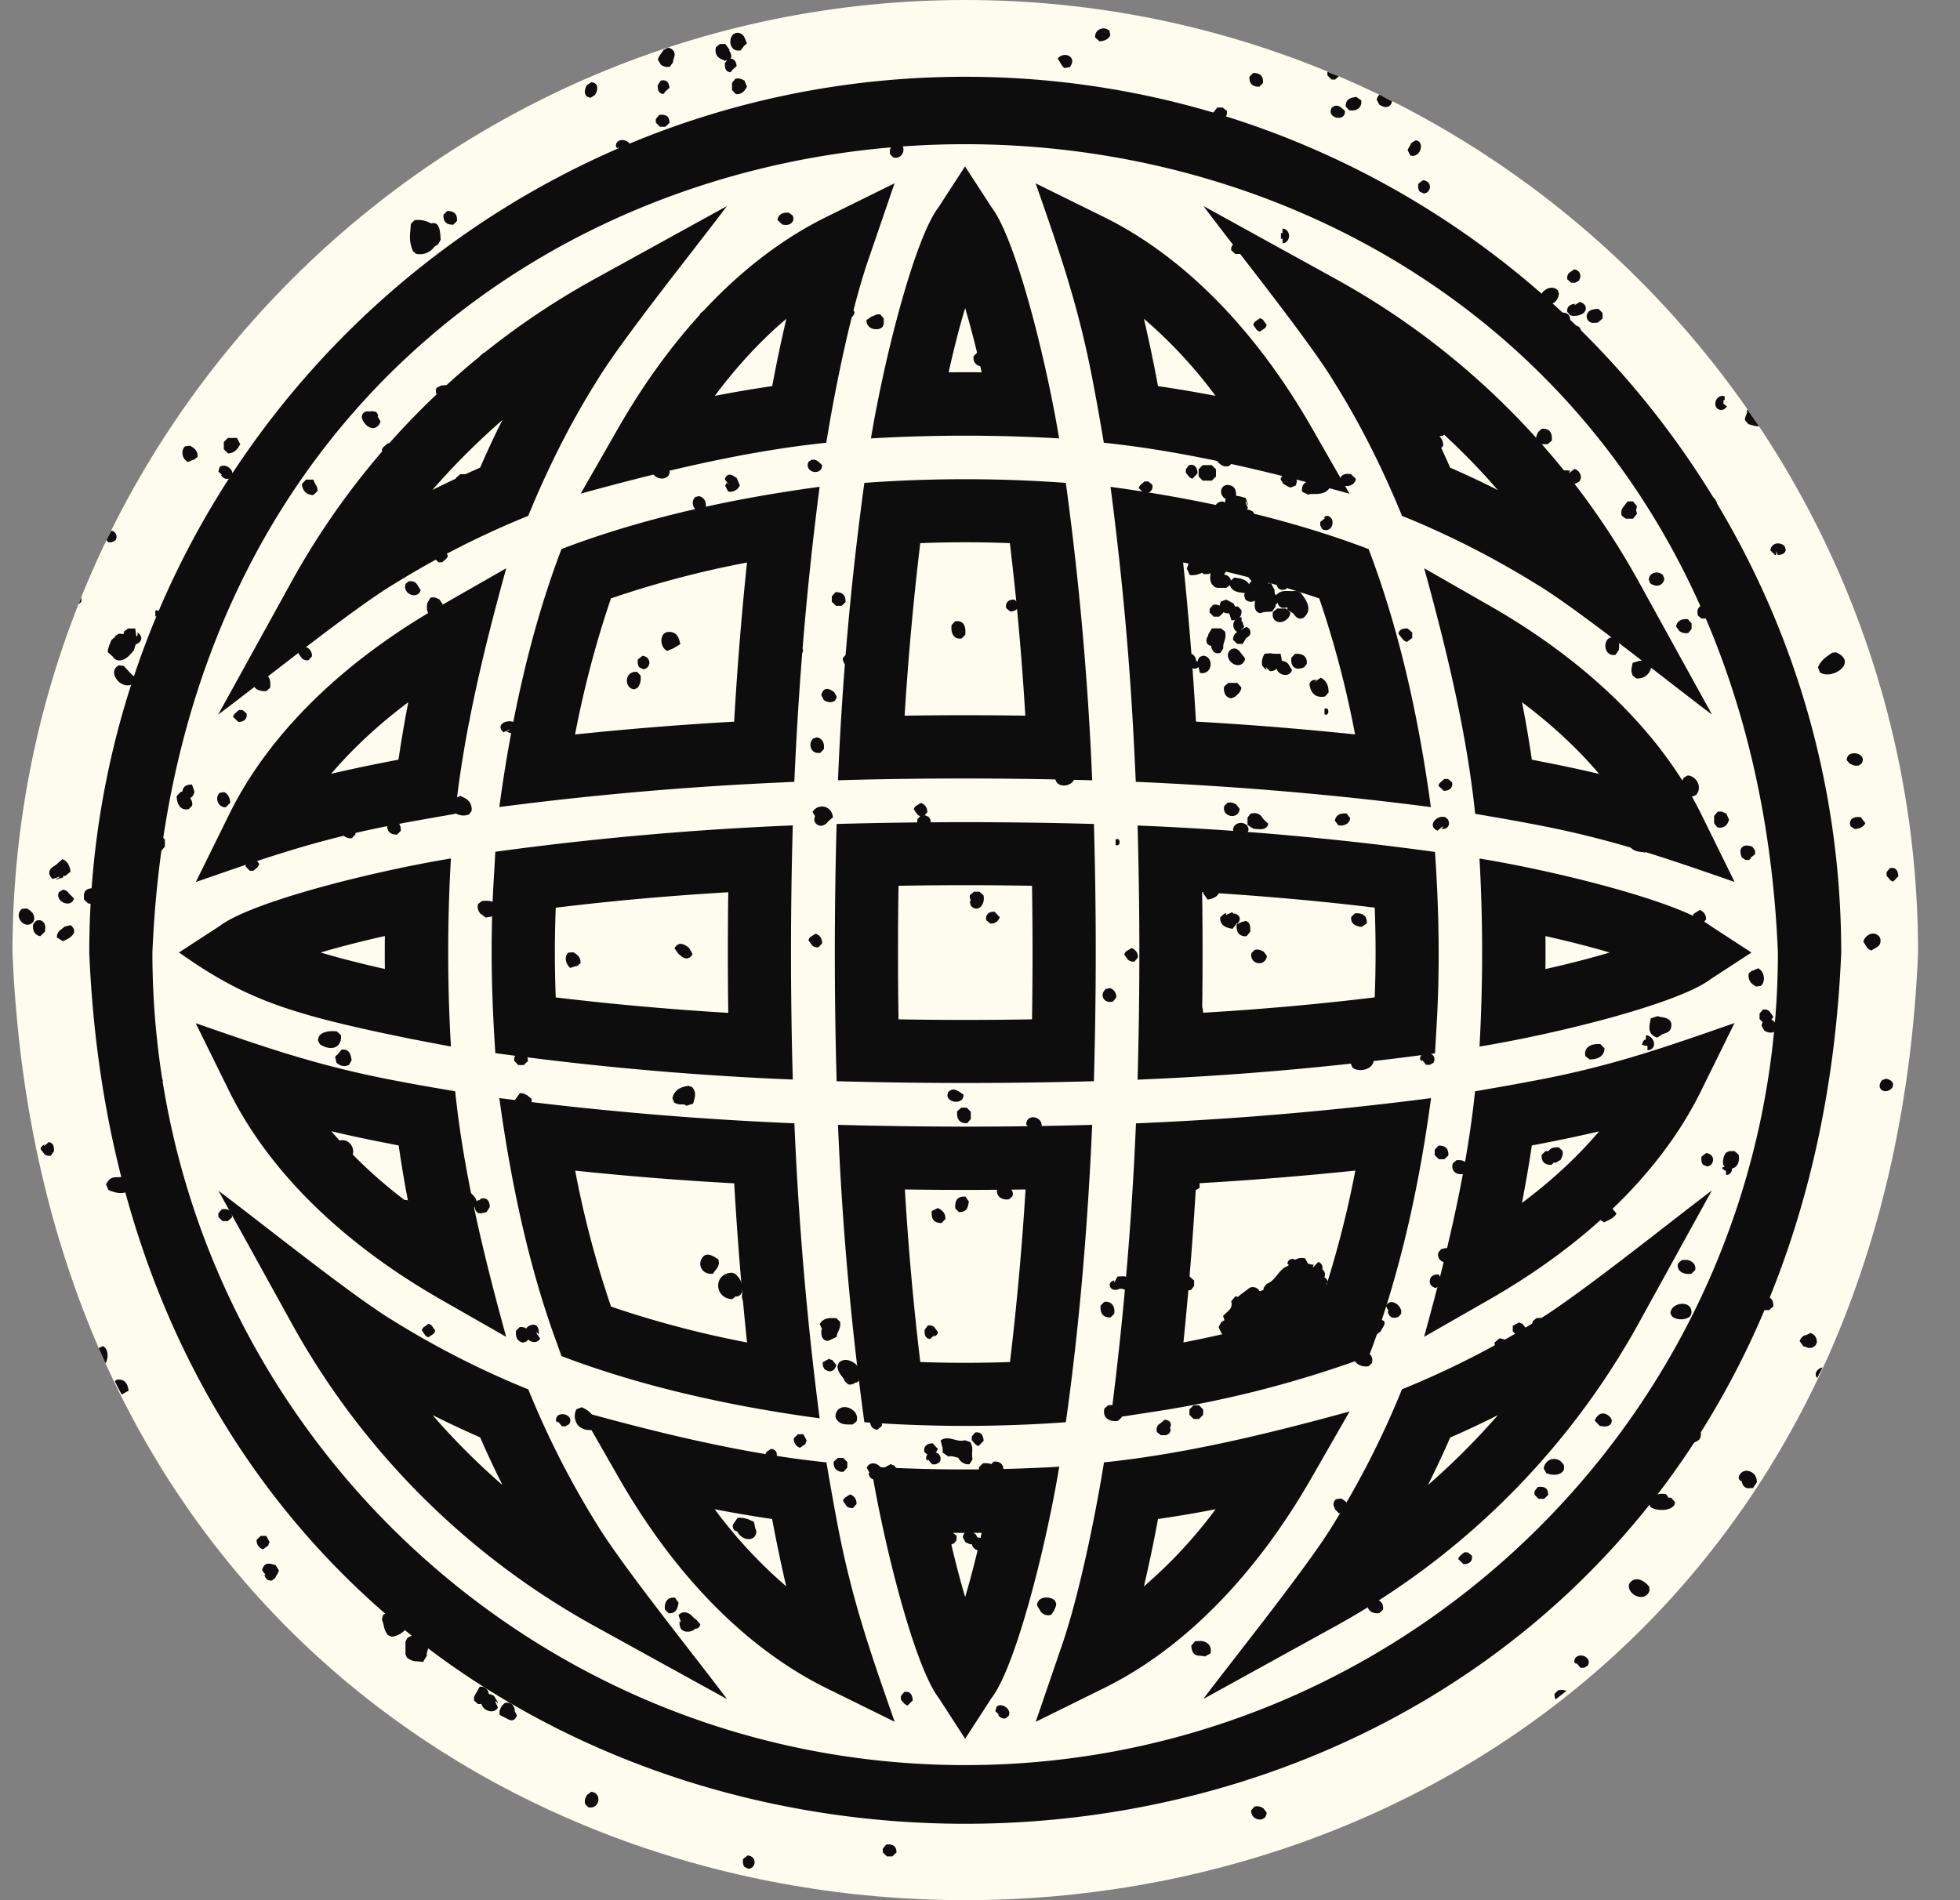 <svg xmlns="http://www.w3.org/2000/svg" width="33" height="32" fill="none"><rect width="100%" height="100%" fill="#808080" stroke="none"/><path fill="#FEFBEF" d="M16.251 0C7.405 0 .21 7.197.21 16.041c.88 21.281 31.205 21.276 32.084 0C32.292 7.195 25.095 0 16.251 0z"/><path fill="#0D0D0D" d="M22.46 6.431c.431.684.822 1.463 1.145 2.256a14.91 14.91 0 0 1 2.256 1.146c.692.411 2.302 1.708 2.963 2.2l-1.228-2.227a12.995 12.995 0 0 0-5.11-5.11L20.263 3.47c.494.666 1.782 2.267 2.198 2.962zm2.758 1.822c-.26-.133-.529-.257-.803-.378a14.626 14.626 0 0 0-.377-.802c.421.366.816.758 1.18 1.18zm-6.793-1.697c.052.268.113.624.16.9 1.387.144 2.808.492 4.136.858l-.63-1.101c-.952-1.665-2.163-2.894-3.498-3.555l-1.156-.57c.404 1.158.74 2.106.988 3.468zm2.041.11a25.09 25.09 0 0 0-.969-.164 25.92 25.92 0 0 0-.237-1.134 7.9 7.9 0 0 1 1.206 1.299zm5.395 15.584a14.91 14.91 0 0 1-2.256 1.146 14.912 14.912 0 0 1-1.145 2.256c-.41.69-1.708 2.302-2.2 2.96l2.225-1.227a12.994 12.994 0 0 0 5.11-5.11l1.227-2.227c-.664.498-2.265 1.789-2.96 2.203zm-1.82 2.76c.131-.26.256-.528.376-.802.274-.119.542-.245.803-.377-.366.42-.76.813-1.18 1.18zm-1.949-.14.63-1.1c-1.329.365-2.746.713-4.134.857-.167 1.027-.445 2.34-.732 3.149l-.418 1.22 1.157-.571c1.335-.66 2.544-1.888 3.497-3.555zm-2.832 1.845c.082-.349.166-.747.237-1.134.326-.048.65-.102.97-.165a7.902 7.902 0 0 1-1.207 1.299zm4.926-9.415c.06-.99.042-1.961-.025-2.953a52.612 52.612 0 0 0-5.008-.445c.04 1.414.04 2.867 0 4.28a53.184 53.184 0 0 0 5.008-.444l.025-.438zm-1.04-.504c-.91.111-1.883.2-2.906.26.01-.698.01-1.334 0-2.031 1.023.063 1.996.149 2.906.26.019.513.019 1 0 1.511zM16.25 1.293c-8.13 0-14.747 6.617-14.747 14.748.81 19.566 28.689 19.56 29.497 0-.002-8.131-6.617-14.748-14.75-14.748zm0 28.432c-7.546 0-13.684-6.138-13.684-13.684.751-18.153 26.62-18.147 27.368 0 0 7.546-6.14 13.684-13.684 13.684zM25.08 10.2l-1.101-.63c.366 1.33.714 2.747.858 4.135.277.048.63.107.9.16 1.367.25 2.306.585 3.468.987l-.57-1.157c-.661-1.332-1.89-2.543-3.555-3.495zm.858 2.622-.147-.029a20.097 20.097 0 0 0-.165-.967c.503.378.938.782 1.298 1.207a23.618 23.618 0 0 0-.986-.21zm-1.028 4.803c1.388-.23 3.372-.737 3.893-1.137l.686-.447-.686-.446c-.519-.398-2.509-.91-3.893-1.137a28.355 28.355 0 0 1 0 3.167zm1.11-1.861c.42.094.78.188 1.082.277-.302.09-.662.184-1.082.278a27.06 27.06 0 0 0 0-.555zm-.285 2.453c-.268.052-.624.113-.9.161-.144 1.389-.492 2.808-.858 4.135l1.101-.63c1.666-.954 2.894-2.162 3.555-3.497l.57-1.157c-1.162.404-2.097.74-3.468.988zm-.11 2.04c.062-.32.118-.644.166-.967.386-.073.787-.155 1.133-.238-.36.425-.796.83-1.298 1.205zm-6.231 3.522a18.411 18.411 0 0 0 3.654-.94c.513-1.349.847-2.856 1.046-4.346a57.29 57.29 0 0 1-4.968.425 57.338 57.338 0 0 1-.425 4.968l.693-.107zm.745-3.85a56.94 56.94 0 0 0 2.68-.216 17.064 17.064 0 0 1-.604 2.29 17.06 17.06 0 0 1-2.29.604c.087-.853.16-1.75.214-2.678zM19.1 12.686l.023.48c1.725.076 3.372.217 4.968.426-.201-1.49-.533-2.997-1.048-4.345-1.348-.514-2.855-.847-4.345-1.048.19 1.467.325 2.882.402 4.487zm3.112-2.608c.249.728.452 1.495.603 2.29a56.94 56.94 0 0 0-2.679-.216 57.477 57.477 0 0 0-.216-2.68 17.31 17.31 0 0 1 2.292.606zm-4.395 3.049.572.013a53.295 53.295 0 0 0-.444-5.008 23.313 23.313 0 0 0-3.392 0 52.61 52.61 0 0 0-.444 5.008 74.766 74.766 0 0 1 3.708-.013zm-2.323-3.98c.507-.02 1.001-.02 1.509 0 .11.91.199 1.883.26 2.905a68.82 68.82 0 0 0-2.032 0 50.8 50.8 0 0 1 .263-2.905zM7.42 21.883l1.102.63c-.366-1.33-.715-2.747-.858-4.135-.278-.048-.63-.107-.9-.16-1.368-.25-2.306-.583-3.469-.987l.57 1.157c.662 1.332 1.891 2.543 3.555 3.495zm-.856-2.622.148.029c.048.325.101.649.164.967a7.9 7.9 0 0 1-1.298-1.207c.306.073.636.144.986.21zm3.476 6.393a14.91 14.91 0 0 1-1.145-2.256 14.82 14.82 0 0 1-2.256-1.146c-.69-.41-2.3-1.708-2.96-2.198l1.227 2.223a12.995 12.995 0 0 0 5.11 5.11l2.225 1.227c-.496-.666-1.787-2.267-2.2-2.96zM7.282 23.83c.263.132.53.256.803.377.119.274.245.542.375.802-.42-.366-.814-.758-1.178-1.18zm1.033-9.048c-.062.99-.042 1.961.025 2.953a52.52 52.52 0 0 0 5.008.445 75.788 75.788 0 0 1 0-4.28 53.181 53.181 0 0 0-5.008.444l-.025.438zm1.042.504c.91-.111 1.882-.2 2.905-.26-.01.699-.01 1.334 0 2.031a49.043 49.043 0 0 1-2.905-.26c-.02-.513-.02-1 0-1.511zm3.537-2.097.48-.023c.075-1.724.217-3.37.426-4.968-1.49.201-2.998.532-4.346 1.048-.515 1.348-.846 2.855-1.047 4.345a55.798 55.798 0 0 1 4.487-.402zm-2.607-3.112a16.779 16.779 0 0 1 2.29-.604 56.92 56.92 0 0 0-.216 2.68 56.21 56.21 0 0 0-2.679.216c.153-.796.356-1.563.605-2.292zm-3.355 7.421.66.126a27.314 27.314 0 0 1 0-3.167c-1.388.23-3.372.739-3.893 1.137l-.685.446c1.12.791 1.848 1.038 3.918 1.458zm-.452-1.735a25.67 25.67 0 0 0 0 .555c-.42-.094-.78-.188-1.082-.277.303-.09.663-.184 1.082-.278zm2.89 6.839.084.235c1.348.514 2.856.847 4.346 1.048a57.313 57.313 0 0 1-.425-4.968 57.27 57.27 0 0 1-4.968-.425c.191 1.396.496 2.846.963 4.11zm2.992-2.674c.053.93.126 1.825.216 2.68a17.06 17.06 0 0 1-2.29-.604 16.779 16.779 0 0 1-.604-2.29c.852.09 1.75.163 2.678.214zM6.638 9.833a14.86 14.86 0 0 1 2.256-1.146c.324-.793.714-1.572 1.145-2.256.41-.69 1.709-2.302 2.199-2.96l-2.226 1.227a12.994 12.994 0 0 0-5.11 5.11l-1.229 2.227c.669-.498 2.27-1.789 2.965-2.202zm1.821-2.76c-.132.26-.256.528-.375.802-.274.12-.542.245-.803.376.364-.42.759-.812 1.178-1.178zm5.615 18.454c-.051-.268-.112-.624-.16-.9-1.389-.143-2.808-.492-4.135-.858l.63 1.101c.952 1.667 2.162 2.894 3.497 3.555l1.157.57c-.406-1.164-.74-2.097-.989-3.468zm-2.041-.11c.32.06.641.116.967.164.073.387.155.785.238 1.134a7.98 7.98 0 0 1-1.205-1.299zm2.649-6.46-.573-.014a53.24 53.24 0 0 0 .444 5.008c1.136.082 2.26.082 3.392 0 .222-1.565.368-3.271.444-5.008a74.892 74.892 0 0 1-3.707.013zm2.323 3.98c-.506.018-.998.018-1.51 0-.11-.91-.199-1.884-.26-2.906.693.01 1.339.01 2.032 0a50.644 50.644 0 0 1-.262 2.905zm.829 1.763a27.305 27.305 0 0 1-3.168 0c.23 1.388.74 3.373 1.138 3.893l.446.688.446-.688c.399-.517.908-2.506 1.138-3.893zm-1.584 2.195c-.09-.303-.184-.663-.278-1.082.19.002.366.002.556 0-.094.42-.188.78-.278 1.082zm-9.486-13.03c.269-.05.625-.112.9-.16.144-1.388.493-2.808.859-4.135l-1.102.63c-1.664.952-2.893 2.163-3.554 3.497l-.57 1.157c1.162-.404 2.096-.737 3.467-.988zm.11-2.039c-.062.32-.117.644-.165.967-.387.073-.785.156-1.134.238.362-.423.797-.83 1.299-1.205zm3.533-4.613-.63 1.1c1.329-.365 2.746-.713 4.135-.857.166-1.03.444-2.34.731-3.149l.418-1.22-1.157.571c-1.335.66-2.543 1.889-3.497 3.555zm2.833-1.845a23.52 23.52 0 0 0-.238 1.134 20.53 20.53 0 0 0-.967.165c.375-.504.78-.939 1.205-1.299zm1.424 2.015a27.312 27.312 0 0 1 3.168 0c-.23-1.388-.737-3.372-1.138-3.893l-.446-.688-.446.688c-.398.519-.908 2.507-1.138 3.893zm1.586-2.195c.09.303.184.663.278 1.082-.19-.003-.364-.003-.556 0 .092-.417.186-.777.278-1.082zM18.43 17.7a75 75 0 0 0-.012-3.824 77.822 77.822 0 0 0-4.332 0 77.822 77.822 0 0 0 0 4.332c1.457.04 2.877.04 4.332 0l.012-.508zm-1.054-.534c-.758.013-1.492.013-2.248 0a73.27 73.27 0 0 1 0-2.249 62.882 62.882 0 0 1 2.248 0 73.27 73.27 0 0 1 0 2.249z"/><path fill="#0D0D0D" d="M22.3 12.03v-.093c.087-.046.087.136 0 .092zm-14.458.03v.092c.088.044.088-.138 0-.092zm13.412-5.851a.204.204 0 0 0-.018.021l-.013-.015c-.035.002-.136.01-.18.1l.044.097c-.01-.002-.02-.013-.02-.015l.062.078.021.002c.061 0 .094-.03.115-.065.021.021.05.034.082.034l.006-.072c.046-.058-.023-.058.029-.12-.02-.007-.027-.001-.04 0v-.076a.103.103 0 0 0-.088.03zm-3.907 5.3c.109-.179.155.181 0 0zM2.615 10.285v.092c.088.044.088-.138 0-.092zm16.168 3.852v.092c.09.044.09-.138 0-.092zm-17.46-3.96.046-.041a.353.353 0 0 0-.002-.077 2.907 2.907 0 0 1-.044.117zm-.135 5.402-.103.027c-.046.05-.124.065-.128.18l.1.063c.112-.04.285-.146.131-.27zm-.429.074c.02-.09-.044-.19-.153-.145l-.048.057c-.02.167.087.196.121.2l.079-.077.001-.035zm.062 3.58-.079.069c0-.015.012-.029.012-.029-.017.008-.062.025-.071.077l.065.086c.013.01.04.029.08.029l.027-.002.056-.079c-.006-.044.007-.132-.09-.151zm-.245-3.746c.007-.111-.065-.153-.125-.188l-.08.006c-.157.123.051.373.19.22l.015-.038zm1.306-6.355.06-.032a.103.103 0 0 0-.068-.163c-.027.054-.055.105-.08.159l.028.036h.06zm.749 8.94-.087.058a.12.12 0 0 0-.03.055l.06.084a.12.12 0 0 0 .055.031l.084-.06a.12.12 0 0 0 .029-.05l-.06-.087a.103.103 0 0 0-.051-.03zm-.481-6.53c.042 0 .08-.016.113-.042l-.004-.108c-.063-.048-.117-.119-.174-.176l-.083-.013c-.185.097-.017.344.148.339zm.02 5.169.085-.054c.044-.153-.153-.287-.268-.186l-.021.06c.017.13.134.16.203.18zm.445-2.643-.069.061c-.013.126.037.21.169.2l.061-.07v-.122l-.069-.07h-.092zm-.31 1.262a.308.308 0 0 0-.147-.04l-.071.074c.002.042.007.129.095.178l.035-.057c.126.084.322.065.281-.11l-.103-.043c-.038.02-.048.019-.09-.002zm-.51-.09c.04-.038.1-.098.06-.236l-.107-.038c-.085.034-.209-.054-.31.034l-.025.054v.092l.072.069c.071-.004.113.07.169.109l.109-.042a.13.13 0 0 1 .033-.042zm2.871 8.302v.073c-.002 0-.002-.004-.005-.002-.067.063.026.1-.031.153.069.027.096-.013.096-.061h.069c.004-.08-.046-.163-.129-.163zm-.64-16.03a.135.135 0 0 1 .02-.027l-.056-.11h-.153l-.069.068v.123l.071.069c.11-.002.157-.075.188-.123zm.257 6.646c-.128.005-.132.116-.145.178l.05.082c.082.023.145-.017.155-.12 0-.008.002-.02.004-.024 0 .002-.006.012-.018.018l-.02-.132-.026-.002zm-.298-5.355.034.029c-.006-.012-.006-.023-.006-.027l.07.084h.06l.06-.032c.111-.179-.245-.251-.218-.054zm.478 2.836h.02l.065-.057c.019-.167-.031-.257-.234-.234l-.056.056c-.03.15.05.237.205.235zm-.73 8.726-.057.069v.06l.07.07h.091l.07-.065c.001-.113-.064-.151-.173-.134zM3.164 7.78l.1-.042c-.002.008-.014.017-.016.02l.079-.064c.007-.111-.067-.153-.127-.188l-.082.01c-.082.073-.05.216.046.264zm.16 14.115-.043.057c-.012.148.113.154.176.167l.084-.063c.004-.048.002-.111-.034-.15-.025-.024-.092-.044-.182-.011zm-.05-8.563-.041-.12h-.02c-.095.005-.131.046-.145.122h-.023l-.069.071c-.005.08.033.259.203.22l.056-.057a.146.146 0 0 0-.029-.119l-.002-.011c.048-.023.063-.075.07-.106zm.422-5.462-.019.073.065.058c-.011 0-.02-.008-.023-.008.006.029.07.092.136.067l.048-.04c.056-.115-.13-.234-.207-.15zm.106 5.725.074-.075c-.001-.035-.01-.136-.1-.18l-.076.011c-.092.083-.028.251.102.244zm.563.953-.063-.086c-.014-.01-.04-.03-.083-.03l-.025.002-.057.068v.092l.069.07h.061l.07-.06c.007-.01.022-.027.028-.056zm-.215-2.535-.067-.056h-.061l-.069.062a.107.107 0 0 0-.029.053l.088.084c.073.006.163-.038.138-.143zm-1.898 7.17a.144.144 0 0 0-.11-.044H2.12l-.063.063c-.004.102.033.161.146.167h.02l.064-.063a.154.154 0 0 0-.035-.123zm-.293 4.054-.025.027c.037.073.073.144.112.215.001.002.005.002.007.004l.113-.064c-.011-.069-.036-.212-.207-.182zm-.026-12.502c-.002 0-.006 0-.008.002l-.048.04c-.027.064-.054.12-.065.202l.088.08a.124.124 0 0 0 .11.063c.074.002.156-.065.181-.1l.015-.015c.043-.044.054-.063.062-.101a.308.308 0 0 1 .013-.042c.006-.012.01-.016.027-.023.092-.044.094-.134.004-.194.015.016.004.065-.016.073l-.019-.136h-.12l-.067.048a.147.147 0 0 0-.008.048.293.293 0 0 0-.086-.006l-.056.036a.062.062 0 0 1-.007.025zM4.52 26.024c0-.021.006-.03.02-.052l-.058-.107H4.39l-.07.067c-.001.079.037.134.108.159l.092-.067zm-3.463-11.04-.065.041c-.073.157.205.28.253.106l-.084-.085c-.012-.017-.04-.06-.104-.063zm.014-.236s0-.002.002-.002l.023.007.092-.074c-.006-.046-.025-.169-.138-.21l-.09.08c-.042.041-.123.06-.13.141-.004.06.043.1.059.113l.113-.04c-.002.013-.023.034-.065.034.005.002.011.008.017.012l.103-.029.014-.032zm21.83.858.025.003.085-.059c.013-.124-.07-.182-.2-.168l-.06.06c-.018.133.105.156.15.164zm-.426-1.785.059.078c.094.017.19-.027.199-.12l-.06-.079c-.112-.013-.185.032-.198.12zm.55-3.256c.08-.021.15.019.208-.048l-.035-.117c.008.002.014.006.01-.006-.012-.028-.058-.114-.165-.086l-.051.067c0-.003.005-.011-.002-.01-.023.016-.083.056-.058.15l.092.05zm-.79.848-.098.07a.05.05 0 0 1 .039-.028c-.03-.01-.115-.015-.129.073l.012.054c.013.042.05.153.191.153a.26.26 0 0 0 .064-.008l.055-.067c.002-.155-.073-.22-.134-.247zm2.731-.842-.017-.058c-.098-.096-.268-.038-.242.119l.06.06c.015.001.034-.005.042.001.086 0 .146-.046.157-.122zm-1.88-4.587.024.002c.125-.01.152-.083.144-.201l-.05-.06c-.09-.025-.143.02-.155.121 0 .008-.002.02-.004.023 0-.002.006-.012.017-.017l.023.132zm-.615-4.202-.046.03c-.111.177.241.253.218.054l-.065-.057a.133.133 0 0 0-.08-.029l-.027.002zm.289.079c.107.001.172-.066.159-.17l-.084-.06c-.062.013-.186.019-.177.166l.062.062.04.002zm-.044 6.122c-.084-.017-.19.039-.146.153l.058.046c.095.016.191-.026.199-.12l-.084-.079a.063.063 0 0 1-.027 0zm.387-1.708c.007 0 .017 0 .04-.004a.014.014 0 0 1-.008-.004l.119-.05v-.091l-.069-.07h-.123l-.069.071c.002.123.062.148.11.148zm1.495 13.498c.02 0 .04-.002.062-.004l.06-.061c.016-.123-.07-.184-.198-.169l-.06.05c-.042.115.05.192.136.184zm-1.264 2.221.05.094c-.011-.003-.02-.011-.019-.002.006.027.025.106.111.106a.214.214 0 0 0 .07-.016l.043-.051c.035-.138-.186-.286-.255-.13zm-.461 6.04-.061.062c-.014.127.036.209.168.2l.061-.062c.008-.128-.026-.205-.168-.2zm.153-1.037c-.02.122.084.188.2.168l.06-.06c.014-.123-.072-.187-.199-.17l-.061.062zm.389-2.231c-.044-.017-.067-.044-.152-.03l-.055.066v.092l.096.073c.044.02.101.032.132-.054l-.004-.006a.104.104 0 0 0 .036-.059l-.053-.082zm-.979-15.965c.002-.06-.04-.115-.1-.113l-.02.002-.031.038a.063.063 0 0 1 .029-.007l-.085.069v.06l.033.06c.08.05.176-.01.174-.109zm.265 12.37c.086-.008.135-.061.126-.167l-.08-.059c-.035-.01-.05-.035-.115-.03l-.062.047c-.036.1.027.207.13.209zm1.204-17.943.067.03c.127-.009.153-.204-.013-.223l-.079.059c-.008.063 0 .105.025.134zm.015 4.514.067-.044c-.002.015-.019.03-.04.03a.06.06 0 0 1 .02.01l.11-.027c.033-.082.083-.126.163-.14l.058-.063c.005-.086-.037-.132-.064-.164.106.01.135-.09.125-.18l-.077-.066c-.076.02-.16-.03-.116-.107l-.073-.105c-.11.023-.15-.038-.245-.061l-.075.03c-.008.012-.029.048-.034.054l-.02.004c-.042-.027-.061-.063-.118-.058l-.054.052-.015.03a.173.173 0 0 0-.077-.022c-.06.005-.088.082-.134.103l-.11.069c.026.134.11.188.17.276a.102.102 0 0 0-.008.113.09.09 0 0 0 .036.034l-.002.006c-.019.057.02.107.033.123l.025.019.024.01-.001.009.036.07c.042.024.077.035.11.031l.022.035c-.015-.006-.025-.023-.025-.033-.013.07-.069.17.042.242l.044.01c.14.005.23-.154.203-.29zm.328 5.437a.106.106 0 0 0-.029.054l.088.084c.075.004.165-.038.14-.144l-.067-.055h-.061l-.071.061zm.132.624-.036-.036c-.144-.063-.33.142-.14.222l.09-.076c.006.013-.021.05-.035.047.039-.002.083.01.123-.044.029-.044.006-.095-.002-.113zm-.14 5.49h-.02l-.064.068v.092l.069.069h.092l.069-.063c.004-.1-.033-.16-.146-.167zm-.457-16.668c.137.004.208-.236.055-.263l-.076.046c-.018.044-.046.077-.062.12l.044.09.039.007zm-.384 14.898c-.028 0-.118.003-.13.09l.067.086c.016.015.037.04.075.05l.088-.067v-.092l-.078-.07c-.008.003-.014.003-.022.003zm-.109-1.59-.046.042c-.059.134.175.232.244.136l.007-.074-.055-.046c-.016-.024-.062-.083-.15-.058zm.874 5.531-.056.027c-.057.06-.052.176.069.2l.086-.07c0-.02.004-.029.02-.05l-.058-.107h-.061zm-.489-10.88c-.032 0-.117.004-.13.088l.069.09c.015.015.036.039.075.048l.088-.067v-.092l-.079-.069c-.01.002-.015.002-.023.002zm-.59 7.368a.157.157 0 0 0 .046-.121l-.04-.06c-.159-.068-.345-.036-.343.158l.027.053c.082.064.245.044.31-.03zm.033-3.444-.027-.002c-.025 0-.061.01-.088.054l.05.107c.011.033.088.083.15.058l.05-.067v-.092l-.1-.062a.054.054 0 0 1-.035.004zm1.084-5.799-.029-.07c-.069-.047-.205-.031-.255-.005l-.019.108c.066.074.29.092.303-.033zm-.063 9.08c-.054-.096-.255-.07-.226.06l.036.028c-.006-.012-.006-.023-.006-.029l.067.084h.062l.06-.032a.106.106 0 0 0 .007-.111zm1.252 5.006.063-.067c.002-.157-.128-.174-.206-.191l-.085.072c.008.129.102.198.228.186zm.117 1.848h-.12l-.07.07v.06l.085.07.026.001c.083.018.19-.036.146-.153l-.067-.048zm-.337-4.782.023-.004c.205-.075-.04-.392-.148-.151-.005.02-.01.05.018.084-.002.002.048.071.107.071zm.722 5.18-.057.07v.06l.069.07h.091l.07-.064c.001-.107-.05-.15-.173-.136zm-.732-2.122c-.023-.042-.063-.11-.178-.109l-.026.008a.349.349 0 0 0-.154.153l.012.08c.109.117.345.173.364-.074l-.01-.04-.008-.017zm.776-15.438h.12l.07-.06c.01-.127-.025-.206-.169-.2l-.06.054c-.016.042-.045.07-.03.151l.07.056zm-.069 9.559.07.069h.091l.069-.063c0-.106-.052-.15-.172-.134l-.058.069v.059zm.374-8.375.093-.029c.108-.168-.109-.266-.176-.11-.007.026-.013.091.083.14zm.375-.609a.154.154 0 0 0-.107-.159l-.092.071c-.002-.017.017-.038.027-.04-.043-.004-.102-.014-.136 0l-.044.05c-.043.195.212.222.329.128l.023-.05zm-.49 14.243-.021-.05c-.066-.065-.155-.055-.236-.052l-.063.052c-.063.213.316.25.32.05zm-.55-.029-.107.058v.092l.069.069h.061l.069-.06c.008-.01.025-.027.03-.055l-.072-.085a.096.096 0 0 1-.05-.019zm.094-13.886-.079.068c0-.015.012-.028.012-.028-.017.007-.06.025-.071.074l.063.087c.014.01.04.03.08.03l.026-.002.057-.076c0-.006 0-.014-.002-.021.002-.031 0-.121-.086-.132zm.839-3.243c.002-.013.013-.025.019-.027a.068.068 0 0 1-.021.004c-.06.004-.136.044-.12.134l.049.058c.094.028.247-.006.262-.104.004-.027.002-.09-.101-.122l-.088.057zm-.328.157c-.124.217.29.293.251.058-.004-.027-.023-.092-.126-.092l-.06.002-.065.032zm.274-.536h.061l.056-.027c.057-.06.052-.176-.067-.2l-.09.062a.127.127 0 0 0-.027.108l.067.057zm.743 13.933a.254.254 0 0 0-.203-.042l-.06.076c.003.01 0 .021 0 .033 0 .042-.001.13.083.15l.084-.058a.039.039 0 0 1-.019.026c.004-.001.016-.001.021-.003.062-.004.136-.044.121-.134l-.027-.048zm-.092-7.956-.027.015c-.107.096-.038.313.123.272l.054-.084c.011-.107.01-.245-.15-.203zm-.151 14.414-.02.044c-.015.137.188.2.275.113l.017-.035c.036-.17-.172-.218-.272-.122zM14.75 11.229c-.11.18.26.252.25.053l-.08-.055c-.032-.01-.05-.04-.113-.031l-.057.033zm11.923 2.801c.08.006.152-.074.127-.145-.004-.027-.023-.092-.128-.092l-.06.002-.063.034c-.063.119.017.196.124.201zm-11.65 10.844.07-.06c.007-.009.023-.026.03-.055l-.073-.084c-.019 0-.028-.006-.05-.02l-.107.058v.092l.07.069h.06zm.163.827c.01 0 .021 0 .031-.002l.06-.076c.005-.035.038-.06.03-.119l-.08-.063c-.004 0-.006 0-.018-.008a.183.183 0 0 0-.097-.023l-.064.063c-.011.108.004.223.138.228zM15.04 2.652c.188.046.245-.239.05-.258l-.073.054a.06.06 0 0 1-.01.019c-.013.027-.036.065-.02.132l.053.053zm-.24 11.813.021.058c.071.07.179.042.23-.044l-.011-.087c-.079-.08-.228-.051-.24.073zm1.368 5.947c.128-.006.132-.115.145-.177l-.059-.084c-.144-.006-.178.071-.17.2l.06.06h.024zm-1.151-8.933c-.106.06-.173.004-.266.144l.017.094c.13.098.335-.02.354-.167l-.105-.07zm1.204 6.954-.08-.055c-.03-.012-.052-.033-.113-.03l-.056.034c-.109.18.26.252.25.051zm-.105.282c-.013.126.038.209.169.199l.06-.069v-.122l-.068-.07h-.092l-.069.062zm-.444-4.847c-.002-.088-.025-.117-.104-.138l.044-.05a.154.154 0 0 0-.107-.159l-.092.057c-.007.01-.023.027-.028.052l.063.09c.01.008.023.017.044.023l-.048.058v.06l.069.07h.092l.067-.063zm-1.079 10.847.05.096c-.013-.002-.023-.012-.02-.002.005.027.024.107.11.107a.181.181 0 0 0 .071-.017l.039-.038c.076-.161-.169-.31-.25-.146zm-.28.452-.091.057c-.008.01-.023.027-.029.052l.063.09c.014.012.04.03.083.03l.025-.001.057-.067c.002-.079-.036-.136-.107-.161zm.968-1.747-.027.002-.046.03c-.113.177.24.256.219.055l-.066-.058a.123.123 0 0 0-.08-.029zm-.067-.392c-.021-.021-.063-.048-.142-.033l-.057.07v.06l.069.07h.092l.069-.066a.13.13 0 0 0-.031-.101zm.008 5.468-.054.067v.06l.061.07c.01.007.027.023.052.028l.086-.084c-.004-.11-.055-.163-.145-.142zm-.303-4.861c.01-.03.025-.075.002-.119-.025-.046-.079-.06-.096-.063l-.086.061c-.027.067-.146.123-.042.24l.05.02h.092l.069-.078c-.002-.02.005-.04.011-.061zm.172-3.798a.23.23 0 0 0-.1-.023l-.068.065c-.021.117-.172.127-.153.316l.1.056c.059.034.128.08.181-.02h.018l.06-.02c.028-.023.031-.054.03-.083l.047-.03a.194.194 0 0 0 .008-.127l-.056-.124c-.026.005-.038.003-.067-.01zm-.34 3.959-.104.055c-.004.065-.013.219.127.226l.074-.065c.008-.128-.05-.188-.097-.216zm1.696.325c-.011 0-.02.002-.032.004l-.054.067v.061l.062.07c.01.009.026.022.053.028l.086-.088c-.005-.034-.01-.142-.115-.142zm.177-8.723c-.014.017-.03.05-.018.1l.067.055a.154.154 0 0 0 .16-.107l-.087-.092c-.04 0-.09.002-.122.044zm-.301 9.26.052-.083c-.027-.126.026-.16-.037-.29l-.097-.032c-.115.048-.278-.093-.403.004l.03.121c.007.013.003.067.003.084l.098.067c.034-.015.101.002.155.018l.01.001a.193.193 0 0 0 .162.112l.027-.002zm.563-10.141v-.02c.06-.013.103-.072.063-.147l-.052-.036c-.113-.023-.2-.037-.273.052l-.016.07c.033.104.048.085.06.2l.057.06c.134.03.167-.118.161-.18zm-1.143 13.029-.025.002-.061.06c-.014.127.036.212.168.2l.061-.061c.008-.119-.019-.192-.143-.201zm1.773-8.53.021-.044c.021-.171-.249-.228-.26-.04l.051.07c.03.017.046.058.1.058.04 0 .069-.025.088-.044zm-1.168-3.76c.124.127.247-.034.21-.18l-.069-.06H16.4l-.07.06a.119.119 0 0 0 .014.082.09.09 0 0 0-.013.048l.019.05zm.488-9.608a.116.116 0 0 0-.017.1l.065.053a.154.154 0 0 0 .159-.107l-.084-.092c-.037.002-.088.004-.123.046zm.123 4.493c-.014.017-.029.05-.018.1l.066.055a.157.157 0 0 0 .16-.107l-.086-.092c-.038 0-.09.002-.122.044zm-1.084 4.004v-.061l.025.061c.078 0 .124-.028.138-.084l-.02-.063c-.078-.082-.23-.052-.239.07l.077.077h.019zm-.18 10.515h.061l.06-.033a.107.107 0 0 0-.062-.167.164.164 0 0 0 .036-.061l-.086-.092c-.074-.004-.164.038-.14.146l.05.042a.094.094 0 0 0-.019.08l.035.029c-.006-.014-.006-.023-.006-.029l.07.085zm-.038-2.11.078-.068a.055.055 0 0 1-.011.029c.017-.008.059-.025.07-.075l-.065-.088a.135.135 0 0 0-.082-.029l-.025.002-.057.079c.005.044-.008.132.091.15zm.425-12.088-.06.064c-.017.118.025.249.17.226l.06-.064c.012-.12-.01-.245-.17-.226zm-1.816 14.251v-.092l-.069-.069h-.092l-.069.065c-.004.052.008.094.037.125a.145.145 0 0 0 .11.044l.02-.002.063-.07zm1.222-16.156a.194.194 0 0 0 .036-.004c.144-.023.106-.293-.036-.291l-.025.004-.03.015c-.064.054-.098.278.055.276zm.163-3.604c.069.002.126-.052.11-.121l-.062-.058a.123.123 0 0 0-.083-.03l-.025.002-.048.03c-.053.085.012.179.108.177zm.141 15.39-.105.051c-.008.12.02.192.144.202l.025-.002.06-.064c.009-.11-.068-.155-.124-.187zm5.076-4.897c-.018-.046-.067-.058-.085-.062l-.01.006a.106.106 0 0 0-.03-.027l-.105.048c.002-.015.015-.027.01-.027-.01 0-.02 0-.03-.002l-.074.068c-.004.157.128.174.207.193l.078-.1c.004.008.004.016.002.02.021-.031.056-.062.037-.117zm.386 14.997a.18.18 0 0 0-.132-.02l-.055.062c-.021.17.249.228.26.04l-.053-.07-.02-.012zm-.396-14.72a.14.14 0 0 0 .107.044l.025-.002.061-.076c-.005-.06.018-.153-.084-.182l-.027.017-.01-.007-.108.05c-.008.07.005.12.036.156zm-3.963 9.055c.004-.1-.032-.16-.143-.166l-.023.002-.038.042a.31.31 0 0 0-.144-.012l-.065.065c-.006.138.113.163.218.165l.004-.061-.002.061.037-.03h.088l.069-.066zm-.86 1.027-.028-.002c-.209 0-.3.105-.343.193l.063.1h.184l.067-.09c0 .006-.006.015-.011.019l.023-.006c.092-.023.13-.074.113-.159l-.067-.055zm5.237-12.01a.284.284 0 0 1-.014-.02c-.023-.038-.082-.11-.207-.07l-.047.065v.123l.103.065c.036 0 .08.007.115.007.103 0 .126-.063.132-.092l-.082-.078zm2.062-11.993c.056 0 .096-.038.102-.098-.071-.036-.14-.074-.21-.109-.02.016-.035.04-.047.083l.044.084c.033.021.071.04.111.04zM21.2 16.222a.13.13 0 0 0 .13-.123l-.053-.073c-.043-.017-.07-.046-.152-.03l-.053.053a.133.133 0 0 0 .128.172zm.019 1.554.025.004.082-.051c.046-.152-.124-.272-.241-.156l-.02.04c-.013.135.11.156.154.163zm.902-9.457c.084 0 .201-.002.266-.103l-.015-.092a.152.152 0 0 0-.132-.034v-.002l-.132.038c-.002-.011.011-.03.023-.033-.111-.003-.232.037-.207.188l.103.05c.016-.012.06-.012.094-.012zm.36-6.98.06-.054-.192-.078v.063l.069.069h.063zm-8.053 21.654c-.073-.076-.207-.136-.303-.046l-.025.058c.006.13.09.165.125.258l.056.05c.043.014.101-.011.118-.029l.027-.003.088-.067v-.121l-.034-.061a.202.202 0 0 1-.052-.039zm-.015-5.485.059-.032c.111-.174-.243-.25-.218-.054l.036.029c-.006-.012-.006-.023-.006-.027l.07.084h.059zm-.245-7.304.068-.063c.004-.102-.032-.161-.147-.169h-.021l-.063.07v.091l.069.069h.094v.002zm-.083 1.522-.038-.067c-.075-.06-.175-.109-.22.044l.044.087c.074.053.208.057.214-.063zm.51 1.128c-.018-.105-.186-.183-.219-.045l.067.082c-.019 0-.036-.017-.036-.014.004.023.013.094.086.104l.04-.006a.102.102 0 0 0 .062-.12zm-.81 1.046c.063.023.135-.027.153-.061l.086-.075c-.021-.205-.255-.24-.343-.09l.042.071c-.036.092.015.134.061.155zm-.002-1.22c.01 0 .019 0 .028-.002l.06-.061c.019-.163-.079-.193-.121-.2l-.057.02c-.094.084-.044.249.09.243zm-.05 3.043-.092.058c-.008.01-.023.027-.029.053l.063.089c.014.011.04.03.083.03l.026-.002.058-.067c0-.08-.038-.136-.11-.16zm-.006-7.775c.069.002.126-.052.111-.12l-.065-.058c-.014-.01-.04-.029-.082-.029l-.025.002-.048.03c-.054.083.013.177.109.175zm.527 3.064-.064.07c-.005.189.315.244.38.085l-.043-.09c-.09-.034-.14-.076-.273-.065zm-.148-7.074h.092l.069-.062c.021-.166-.086-.195-.12-.199l-.077.054a.058.058 0 0 1-.01.019.171.171 0 0 0-.023.132l.07.056zm.023 1.357.06.079c.093.015.19-.029.199-.12l-.06-.08c-.115-.016-.185.031-.199.121zm-.565 19.02c0-.023.006-.033.02-.052l-.058-.11h-.092l-.069.068a.154.154 0 0 0 .105.16l.094-.066zm-.086-13.257.046-.103c-.038-.071-.052-.163-.17-.186l-.08.06c-.028.122.043.267.204.23zm.465 11.523.142-.066c.012-.094.073-.135.061-.253l-.065-.064c-.088.002-.205-.024-.28.1l.047.098a.03.03 0 0 1-.021-.018.261.261 0 0 1 .002.043c-.002.04-.002.16.114.16zm.067.32c-.019 0-.028-.005-.05-.019l-.107.058V23l.027.055c.067.05.16.07.201-.067l-.07-.088zm.1.84a.158.158 0 0 0-.042.12l.008.027c.072.124.193.097.28.101l.062-.048c.071-.176-.191-.321-.308-.2zm-.553 1.145c-.052 0-.09.034-.1.09l.065.08c-.011-.002-.021-.01-.023-.01.006.031.069.092.136.067l.048-.04c.038-.078-.04-.19-.127-.188zm.27-20.316.082-.01c.105-.088.017-.241-.084-.268l-.094.061c-.006.13.05.19.096.217zm17.83 11.23-.018-.03c-.101-.106-.231-.02-.268.085l.065.104c.016.015.037.038.075.048.067-.054.176-.065.146-.207zm-.25-1.938-.078-.1c-.092-.015-.216.016-.172.152l.07.047c.09-.005.152-.04.18-.1zm.412.758-.055.067v.062l.06.069c.009.01.026.023.053.028l.084-.09c-.002-.107-.053-.155-.142-.136zm-2.424 10.147-.046.013c-.071.04-.113.132-.025.165.011.042.03.117.117.117.025 0 .034-.002.069-.002l.01-.008.06-.09c-.001-.117-.07-.19-.185-.195zm.316-2.936-.021.002-.064.069v.092l.07.069h.091l.07-.064c.003-.101-.035-.162-.146-.168zm-.205-5.481c.002-.01.013-.02.015-.02l-.078.06c-.021.147.076.197.128.224l.078-.012c.087-.074.054-.254-.05-.296l-.093.044zm-.117-1.868h.061l.037-.034a.125.125 0 0 1-.021.004l.084-.067v-.062l-.046-.065c-.12-.042-.165-.003-.182.02-.032.043-.017.103.002.16l.065.044zm1.01 4.951.068-.069v-.092l-.069-.069h-.06l-.072.065a.132.132 0 0 0-.027.108l.07.057h.09zm.084 3.015-.073.036c-.058.002-.098.063-.11.1l.064.09c.015 0 .029.005.044.011.052.025.115.02.16-.03l.022-.047c.002-.078-.035-.136-.107-.16zm.091.723.014.027c.002.002.006.004.008.008l.091-.178c-.065.011-.132.07-.113.143zm.129-6.597-.067.048c-.044.124.046.18.142.193l-.004-.004.12-.046v-.122l-.069-.07h-.122zm-.992 4.324.044-.034a.104.104 0 0 0-.01-.123.09.09 0 0 0 .016-.076l-.113-.039c-.094.05-.257.025-.268.203l.044.067c.059.03.137.01.162-.042.02.027.062.061.125.044zm1.547-8.003c.012 0 .025-.002.04-.004l.046-.035c.108-.178-.26-.25-.25-.051l.051.055c.035.014.058.035.113.035zm-.802 3.204c-.065.134.013.163.063.237l.07.04c.083-.011.175.008.229-.053l.005-.086c-.05-.071-.088-.154-.204-.18.002-.006.002-.014.002-.021l-.06-.073a.04.04 0 0 1 .03.025c-.001-.021.003-.06 0-.08l-.059-.066c-.164-.015-.214.063-.2.201l.105.05c.003 0 .01.002.019.006zm-3.032-5.355.052.067a.048.048 0 0 1-.02-.013l.064.076c.105.02.255-.029.226-.172l-.017-.037c-.09-.091-.309-.063-.305.079zm.47-.881c.068 0 .12-.048.128-.119L28 9.687c-.079-.083-.23-.052-.24.073l.02.057a.174.174 0 0 0 .112.046zm1.38 9.583-.069-.06h-.092l-.055.028a.274.274 0 0 0-.044.203l.027.027a.105.105 0 0 0-.048.025c.026.034.05.046.065.047l.004.071c.059.002.103-.053.1-.11.112-.022.126-.146.112-.23zm-.98-8.807a.183.183 0 0 0 .132.02l.055-.068v-.092l-.061-.07c-.115-.014-.188.034-.2.122l.055.076c.003.004.009.006.019.012zm.122 2.42-.065.035c-.103.17-.05.32.151.318l.052-.023c.115-.117.017-.32-.138-.33zm.079.81c-.006.037-.039.06-.03.121l.06.063c.115.02.217-.046.2-.168l-.066-.063a.13.13 0 0 0-.082-.03l-.025.003-.057.075zm-.586 3.243-.115.038c-.02.111-.073.266.109.324l.084-.056c.063-.028.165-.028.153-.184-.038-.115-.157-.092-.231-.122zm1.068-10.208c.037 0 .071-.019.1-.06l-.06-.045v-.042l.004-.016-.002-.005c.008 0 .014.002.02.003l-.002-.065c-.163-.048-.224.217-.06.23zm-.017 2.26h.069c.044.002.11-.042.092-.113l-.067-.065c-.012-.012-.027-.027-.05-.038l.002-.02h-.069c0-.034-.021-.069-.067-.046v.092c.012.006.017 0 .025 0l-.004.123.07.067zm-.13 1.019c-.01-.014-.023-.033-.046-.048l-.1.042-.015.008c-.03.013-.12.053-.08.182l.057.048c.113.017.176-.052.232-.104l-.048-.128zm-.006-1.6.027-.001.057-.067a.154.154 0 0 0-.107-.16l-.092.058a.105.105 0 0 0-.029.056l.064.086c.013.01.04.029.08.029zm1.002 8.588c.007-.01.023-.027.029-.053l-.064-.088a.124.124 0 0 0-.082-.031l-.027.002-.057.069v.092l.053.053a.184.184 0 0 0-.02.056l.045.082c.075.056.209.058.215-.063l-.01-.038a.197.197 0 0 0-.082-.08zm-1.1 2.247-.078.06c-.008.062 0 .104.025.135l.067.03c.126-.009.153-.206-.014-.225zm.376-5.589c.004-.007.006-.017.01-.023l-.045-.103c-.042-.017-.069-.048-.151-.03l-.056.068v.123l.052.067c.1.034.176-.042.19-.102zm-1.456.521a.39.39 0 0 1 .05.008l.082-.058c.033-.185-.141-.212-.281-.203l-.069.07c-.006.155.14.174.218.183zm-.082-2.924c.092 0 .207-.037.243-.209l-.015-.057c-.039-.046-.106-.046-.152-.035-.011.002-.02.006-.032.002l-.12.036c-.014.092-.04.121.005.22l.061.043h.01zm.098 13.02.023-.001.063-.069v-.092l-.07-.069h-.091l-.069.063c-.006.102.03.163.144.169zm.484-2.284c.046.05.127.056.157.056.033 0 .111-.006.157-.056l.017-.04c.031-.236-.342-.201-.352-.008l.021.048zm.312-4.273-.053.077c.005.044-.008.132.09.151l.04-.032-.014.002.085-.075c-.014-.126-.085-.134-.148-.123zm-.609-.308c.002-.069-.067-.15-.138-.145v.07c-.024 0-.05.021-.065.085a.219.219 0 0 0 .092.023v.072c.077 0 .111-.055.111-.105zm.517 3.637a.47.47 0 0 0-.051.002l-.064.06c-.028.143.121.19.226.17l.064-.06c.026-.113-.087-.182-.175-.172zm.358-5.734a.154.154 0 0 0-.107-.159l-.092.058a.107.107 0 0 0-.028.055l.063.086a.12.12 0 0 0 .082.03l.025-.001.057-.069zm.772-8.325c.033.01.07.023.12.02a9.38 9.38 0 0 0-.196-.283l-.008.012c.015.069-.036.088-.032.168l.059.068c.023.005.04.011.057.015zm.44 1.992a.126.126 0 0 0-.128.118l.077.077h.02v-.061l.026.06c.079 0 .123-.028.136-.083l-.02-.065a.158.158 0 0 0-.11-.046zm-2.88 11.41c.058-.027.123-.057.161-.124l-.084-.1c-.088.03-.213.032-.23.182l.104.065c.017-.006.034-.015.05-.023zm-.388-.132c-.07 0-.121.048-.129.119l.065.076c.033.002.054.021.088.02.073 0 .094-.073.104-.102l-.017-.069a.172.172 0 0 0-.111-.044zm.346-2.775-.069-.071c-.122-.011-.287.033-.253.203l.073.057c.067-.003.245-.013.25-.19zm-.47-1.802c.013.017.028.032.053.036l.027.002c.07.002.147-.046.214-.063l.054-.071c-.004-.075 0-.119.01-.13l-.072-.115c-.007.002-.017.006-.028.008a.075.075 0 0 0-.064-.071l-.023-.002c-.091.002-.109.078-.208.036l-.092.048c-.027.115.029.146.063.19-.044.047-.027.126.054.14l.011-.008zm-.31 12.613-.06.06a.16.16 0 0 0 .017.093c.061-.048.122-.094.182-.143-.062-.024-.085-.014-.138-.01zm.815-16.141-.027.002-.046.03c-.113.177.243.255.218.054l-.063-.057a.13.13 0 0 0-.082-.029zm.086 5.968-.069-.067h-.123l-.069.07c0 .021-.005.031-.019.054l.065.107c.071-.003.223-.011.215-.164zm-.163 5.726c.08.015.169-.006.165-.104l-.02-.042c-.103-.109-.212-.084-.267.052l.088.092c.01-.002.02 0 .034.002zm-.528-12.338.019-.042c.011-.109-.054-.155-.092-.184a.095.095 0 0 1-.015-.011c.015-.052.001-.124-.094-.226l-.108.008c-.044.017-.113.011-.159.038l-.038.061v.123l.07.069h.097l.007.032.027.117c.086.04.203.102.286.016zm.084 16.237a.099.099 0 0 0-.02.08l.037.031c-.006-.011-.006-.023-.006-.027l.07.085h.06l.06-.033c.086-.13-.117-.232-.201-.136zm-.14-22.26.04.048c.148.065.286-.184.1-.224l-.08.065c0-.013.009-.025.007-.025-.061.03-.082.075-.067.136zm-.308-.538c.044 0 .145-.017.168-.172l-.02-.06c-.106-.101-.279-.001-.3.13l.04.075c.04.02.077.027.112.027zm.1 15.551-.07.063c-.025.213.238.19.29.027l-.067-.09h-.154zm-.077-1.053.02-.002.043-.042a.092.092 0 0 0 .025.01l.086-.052c.017-.042.046-.071.03-.152l-.059-.055c-.084-.012-.147.013-.178.063-.008-.002-.017-.002-.029-.002l-.023.002-.063.063c-.002.1.037.161.148.167zm-.2-10.92.05.097c.077.054.203.115.26-.007l-.036-.098c-.067-.06-.224-.115-.273.008zm.087 16.031.044.08c.094.041.249.049.299-.062v-.066c-.083-.166-.307-.141-.343.048zm5.768-6.563-.07.025c-.016.02-.06.079-.031.136.015.03.047.05.086.05.126 0 .209-.165.015-.21zm-.848-7.18-.062.008c-.09.061-.19.123-.239.245l.033.086c.216.136.649-.178.268-.339zm-4.076-5.548c.012 0 .023 0 .037-.002.01 0 .017 0 .032-.002l.079-.069v-.092l-.067-.069c-.065-.003-.132.012-.17.048l-.02.03a.11.11 0 0 0 .11.156zM9.144 16.332l-.061.012c-.044.032-.073.055-.073.098l.033.059c-.035.057 0 .14.068.151l.08-.05c.026-.055.083-.11.056-.187-.015-.038-.05-.067-.103-.083zm-.075 6.144c.014-.094-.019-.216-.164-.147a.122.122 0 0 0-.044.044.154.154 0 0 0-.113-.023l-.06.06c-.02.168.086.195.12.2l.056-.019a.228.228 0 0 0 .03-.034c.057.059.16.063.2-.016l-.069-.1c.023.003.042.022.044.035zm-.396 6.34c-.015-.054-.033-.17-.178-.135l-.048.05c-.002.006-.004.012-.01.02-.013.026-.036.064-.023.131l.098.048.025.014c.057.034.126.053.167-.056l-.046-.086c.007.004.013.01.015.013zm.97-1.94-.068.068v.092l.052.067c.092.03.15-.052.155-.107l-.046-.12h-.092zm-2.835.49c.01.02.003.04.003.042.018-.023.064-.088.018-.165a.287.287 0 0 0-.38-.046l-.019.079c.048.114.02.149.1.26l.067.027a.37.37 0 0 0 .224-.115l-.033-.075.02-.007zm1.172-3.407.025-.002.057-.066a.15.15 0 0 0-.107-.16l-.092.055a.124.124 0 0 0-.029.056l.063.086c.016.011.042.03.083.03zM7.9 13.713l.041-.06c.01-.17-.103-.207-.19-.25l-.099.045-.013.014c-.027.024-.075.072-.048.172l.04.046c.084.044.172.077.268.033zm.187 11.213c-.006-.062-.02-.192-.153-.192l-.05.021c-.104.113.013.203.086.274l.123-.055c-.004-.016-.004-.031-.006-.048zm-.714-6.03-.058.07v.061l.069.069h.092l.069-.063c-.002-.108-.052-.148-.172-.136zM9.52 28.47c.006 0 .018.007.02.011-.016-.046-.016-.11-.092-.136l-.06.01c-.107.076-.107.243-.053.36l.06.04a.177.177 0 0 0 .104-.027s-.007.004-.025.01l.113-.063c-.007-.058.006-.085.02-.104l-.087-.101zm2.563-9.28.075.09c-.024 0-.04-.018-.045-.018 0 .025 0 .065.03.094l.064.026c.02 0 .039-.005.062-.015l.036-.036c.07-.148-.146-.32-.222-.14zm-.749-16.646c.006.01.006.027.004.031l-.046-.123c-.157 0-.144.146-.061.232.01.014.023.033.026.04l.01-.002.08.03v.078l.07.069h.091l.07-.062c.009-.124-.022-.203-.164-.199-.015-.046-.053-.067-.08-.094zm.904 5.573a.136.136 0 0 1-.021.046l-.008.016.05.097c.079.025.165-.036.182-.076.006-.008.013-.02.017-.021l-.052-.127c-.034-.017-.147-.132-.203.018l.064.088c-.01 0-.033-.031-.03-.04zm.166 13.719a.142.142 0 0 0 .071-.04l.018-.039c.026-.17-.058-.25-.113-.304l-.052-.02c-.32.004-.31.435.002.445l.069-.056c0 .01-.004.017.005.014zM10.555 11.46c-.002.083.053.146.128.148l.057-.029a.273.273 0 0 0 .044-.203l-.051-.057a.142.142 0 0 0-.178.141zm1.957 10.445c.052.104.222.157.322.083l.026-.042c.039-.132-.074-.211-.183-.215-.025-.004-.052-.007-.068-.013l-.088.023a.155.155 0 0 0-.01.165zM10.829 11.27c.129-.008.152-.205-.011-.226l-.079.06c-.007.062 0 .104.025.135l.065.03zm.97-5.27-.008-.006.122-.039c.006-.101-.032-.163-.145-.168h-.021l-.062.051c-.013.054-.007.127.113.161zm.099 11.53.033.035c-.002-.008-.002-.015-.002-.017l.069.084h.06l.037-.035c-.006.002-.01-.002-.019.002l.084-.067v-.061l-.032-.034a.08.08 0 0 1 .002.019l-.067-.085H12l-.036.035c.006-.002.015 0 .021-.004l-.084.067v.061h-.004zM12.434.852c.012 0 .023-.002.037-.004L12.53.77c.013-.01.033-.023.046-.044l-.048-.11c-.015-.022-.061-.082-.15-.057l-.028.016c-.096.086-.06.281.084.277zm.079.494a.186.186 0 0 0-.132-.02l-.056.068v.123l.065.069h.017c.1 0 .138-.071.17-.127l-.043-.103-.021-.01zM7.17 27.641l-.022-.051a.226.226 0 0 0-.293 0l-.028.057v.215l.027.055c.112.084.164.048.268.073l.069-.115c-.01-.01-.01-.02.005-.069.018-.048.029-.132-.026-.165zm.91-12.262.1.074c.064-.019.2-.005.19-.155-.002-.06-.034-.128-.178-.128l-.075.002-.067.05c-.023.078.008.12.03.153v.004zm.618 3.315c.14.073.266-.027.253-.188l-.083-.067c-.032-.011-.048-.03-.115-.03l-.07.097c-.016.023-.046.065-.024.144l.039.044zm-.5-12.495.08-.059c.023-.015.083-.054.058-.15l-.067-.051h-.123L8.077 6c-.019.161.079.192.12.2zm.636-.153h.02l.064-.069v-.092l-.069-.069h-.092l-.069.064c-.004.1.033.16.146.166zm-.176 11.82.069.07h.091l.07-.066c0-.105-.052-.15-.173-.134l-.057.07v.06zM6.472 7.67c.01.046.077.119.163.086l.05-.055a.118.118 0 0 0-.033-.111.134.134 0 0 0 .004-.063l-.069-.06h-.061l-.069.061a.106.106 0 0 0-.029.056l.054.082c-.008-.003-.013-.007-.01.004zm2.076 8.323-.074.071c.005.129.086.16.15.207l.11-.05c.014-.13-.055-.22-.186-.228zm-.07-3.661.095-.046h.008c-.008.01-.025.023-.056.025.027.026.098.053.142.024l.033-.038c.074-.253-.431-.15-.222.035zm-.763-4.127c.018.024.079.053.132.042l.062-.07v-.122l-.07-.069h-.091l-.07.061c-.005.071.007.121.037.158zm.054 2.087a.1.1 0 0 0 .02-.08l-.066-.058a.13.13 0 0 0-.082-.029l-.027.002-.048.031c-.084.126.117.236.203.134zm-.799-.268c.056 0 .1-.035.113-.086-.055-.07-.067-.173-.207-.146l-.045.04c-.043.092.045.194.14.192zm-.312 10.905c-.038-.012-.096.006-.107.075l.054.078c.001.002.01.008.013.013.021.035.11.073.172.048l.052-.067v-.122l-.044-.066c-.054-.02-.103-.028-.14.04zm.054-.592c.01.07.084.11.119.126l.08-.011.011-.012c.045.027.1.031.154.031l.07-.073c-.001-.05.008-.067.014-.072l-.03-.114a.312.312 0 0 0-.225 0l-.011.014a.158.158 0 0 0-.102-.015l-.038.019c-.042.04-.046.08-.042.107zm-.13-6.513-.064.063c-.003.101.035.16.148.168h.019l.063-.063c.004-.101-.032-.16-.147-.168h-.02zm.42-9.551a.295.295 0 0 0 .296-.098.206.206 0 0 1 .076-.057l.046-.08c-.011-.104-.002-.32-.162-.275a.443.443 0 0 0-.278-.055l-.063.063c-.01.188-.04.266.034.456l.052.046zm.269 8.235.013.008.104-.075c-.014-.062-.017-.173-.146-.178l-.02.002-.062.063c-.008.113.067.155.111.18zm-.077-2.354c-.01.077-.023.2.092.201l.062-.029c.04-.044.09-.068.105-.153l-.054-.078c-.042-.018-.069-.046-.151-.03l-.054.09zm.13 4.87c.006.031.07.092.137.067l.046-.04c.069-.138-.186-.29-.224-.1l.065.081c-.012 0-.021-.008-.023-.008zm-.135 3.444c0-.08-.075-.15-.157-.148v.073a.13.13 0 0 0-.077.023c-.006.058.034.067.03.123l.024-.002v.073c.124 0 .18-.071.18-.142zM7.23 7.373l-.07.07v.091l.07.07h.092l.069-.07v-.092l-.07-.069H7.23zm.172.598.058-.017a.143.143 0 0 0-.113-.244l-.066.062c-.019.162.079.193.121.199zm.209-4.187h.021l.063-.063c.004-.101-.032-.16-.145-.168h-.02l-.064.063c-.003.101.033.163.146.168zM7.357 6.65c.08.123.33.096.309-.065 0-.017-.012-.101-.123-.101l-.11.007-.083.039a.128.128 0 0 0 .007.12zm-.142 15.643-.084.06a.108.108 0 0 0-.029.051l.06.087a.1.1 0 0 0 .053.028l.085-.057c.007-.01.023-.027.028-.056l-.059-.082a.094.094 0 0 0-.054-.03zm.263-13.025a.132.132 0 0 0-.08-.028l-.027.002-.058.069V9.4l.07.07h.06l.07-.06a.106.106 0 0 0 .028-.055l-.063-.089zm-1.51-3.16c.204.025.183-.197.087-.272l-.123.079c-.015.023-.046.065-.023.144l.06.05zm5.197-4.523.036-.033c-.004.002-.006.002-.014.002l.085-.075c-.012-.128-.083-.135-.146-.122l-.053.077c.005.044-.008.132.091.15zm-6.566 24.76c-.076-.02-.149-.034-.187.097l.063.084c-.012-.002-.023-.012-.023-.004.008.023.027.096.11.096l.018-.002.056-.046a.183.183 0 0 1 .025-.048c.013-.023.026-.046.036-.073l-.057-.092c-.014-.004-.03-.007-.04-.011zm1.343-4.038.057-.025c.031-.037.056-.08.023-.138-.003-.008-.007-.012-.005-.029l-.07-.07h-.12l-.069.072c.002.115.069.184.184.19zm-.299-4.509.021.098c.063.052.125.077.213.037l.044-.08c-.016-.064-.017-.192-.169-.177l-.065.078c-.011.01-.029.023-.044.044zm-.07-.149c.12-.002.18-.094.168-.216l-.067-.063c-.142-.018-.328.01-.318.159l.032.059c.03.019.104.061.184.061zm.329-3.531h.019l.063-.064c.004-.101-.033-.16-.146-.166h-.02l-.064.063c-.002.1.035.159.148.167zm.005 5.385c.106-.124-.013-.34-.187-.297l-.056.061c-.017.19.123.24.169.255l.074-.019zm.127-4.208c-.07-.082-.178-.074-.213.01l.05.094c-.008-.002-.013-.008-.01.006.012.047.079.116.165.086l.05-.054a.181.181 0 0 0-.042-.142zm-.889-4.4-.092.055a.106.106 0 0 0-.028.056l.063.086a.13.13 0 0 0 .08.028l.027-.002.057-.065a.154.154 0 0 0-.107-.159zm.176-2.716-.046-.102h-.122l-.07.073c.007.113.078.184.19.188l.073-.067a.168.168 0 0 0-.027-.104c0 .004 0 .008.002.012zm-.095-1.722c-.144 0-.17.08-.173.128l.054.073c.034.042.109.09.186.061l.051-.067V6.53l-.065-.07c-.019-.003-.036-.003-.053-.003zm5.176-3.98.067.085h.062l.059-.033c.111-.176-.245-.249-.218-.054l.036.03a.03.03 0 0 1-.006-.028zm.87 5.497c.027-.144-.12-.19-.226-.17l-.063.053c-.048.16.159.268.27.157l.019-.04zM10.91 22.32l-.021.002-.062.061c-.007.12.02.192.144.201l.025-.002.06-.084c-.012-.061-.016-.172-.146-.178zm-.399 4.698c-.042-.011-.157.088-.091.172 0 .002.05.071.109.071l.023-.004c.128-.036.086-.237-.04-.239zm.947-10.926c.059.056.143.08.203-.025l-.058-.101c-.073-.062-.172-.125-.247.004l.073.101c.005 0 .02.013.028.021zm-.353-8.944c.113-.002.144-.059.201-.107l.006-.107c-.111-.11-.318-.01-.3.147l.06.065a.188.188 0 0 0 .033.002zm.098-5.014.069-.065c0-.105-.052-.149-.173-.134l-.057.07v.06l.069.07h.092zm.032 8.827.104-.044.115-.069c-.018-.084-.046-.231-.23-.203l-.038.02c-.087.074-.054.254.05.296zm-.09-9.859a.182.182 0 0 0 .133.021l.055-.076c-.004-.06.05-.111.013-.18-.024-.046-.076-.058-.095-.064l-.079.037c-.032.06-.076.09-.096.165l.052.086c.004.004.01.007.017.011zm.613 8.371a.187.187 0 0 0 .044-.005l.052-.067v-.092l-.077-.07h-.019v.07l-.027-.07c-.078 0-.124.03-.137.085.047.057.06.144.164.15zm.05-.858.075-.06c.019-.168-.088-.196-.121-.2l-.057.017c-.088.082-.025.251.103.243zm-.456 9.953a.22.22 0 0 0 .117.031h.03c.02 0 .033.002.056.023l.115-.036c.021-.087.071-.186-.019-.28l-.056-.02c-.159.018-.25.089-.274.21l.031.072zM12.98 24.4l-.07.048c-.045.063-.074.203.062.214l.071-.046c.044-.065.073-.204-.063-.216zm.222-20.615c.083.018.19-.038.146-.153l-.058-.048c-.115-.015-.187.03-.2.12l.085.08.027.001zM11.94 5.472c.054.007.21-.039.188-.148l-.02-.038c-.093-.08-.379-.104-.329.105.021.052.08.08.161.08zm.234-4.463a.16.16 0 0 1 .032.016l.039-.018-.042.06c.005.044-.008.132.09.151l.038-.033c-.004 0-.008 0-.012.002l.083-.074c-.01-.106-.065-.127-.111-.127l.019-.01c.01-.06-.016-.097-.029-.118l-.002-.027-.067-.09h-.092l-.067.056c-.032.147.071.191.12.212zm.16 21.665a.22.22 0 0 0-.288-.031l-.025.048c-.022.17.141.222.29.197l.06-.056a.183.183 0 0 0-.036-.159zm-.356-1.222.027-.002c.046-.083.123-.115.09-.242l-.08-.05c-.033-.009-.052-.032-.113-.03l-.035.011c-.136.096-.086.313.111.313zm-.746 5.496c-.031.035-.044.086-.037.157l.061.061.021.002c.129-.005.133-.116.148-.178l-.06-.084c-.074-.01-.114.02-.133.042zm.231-7.364c.19.046.245-.24.05-.258l-.073.053c-.017.043-.046.071-.03.152l.053.053zm.257 6.454.044-.003.06-.07v-.122l-.07-.069h-.122l-.07.06c-.012.12.024.197.158.204zm1.003-3.627.052.079c.038.019.096.046.153.03l.056-.067v-.092l-.061-.069c-.117-.019-.186.03-.2.12zm-.312 3.375c.027.07.129.159.242.126l.034-.017c.067-.063.046-.129.03-.154l-.024-.114c-.017-.006-.033-.014-.048-.02a.42.42 0 0 0-.226-.046l-.067.096c-.029.039-.014.12.053.132l.006-.003zm.278 4.01c-.07-.038-.176-.037-.205.057l.027.077c.002.004-.002.017-.01.029l-.113.063c-.023.188.18.188.303.134l.048-.077c-.016-.078.034-.113.057-.178l-.07-.094c-.006.002-.026-.005-.037-.011zm-.075-6.925c-.002-.033-.02-.065-.07-.086l-.096.063c0-.017.015-.033.011-.035-.023.004-.092.016-.103.087l.004.034c.024.073.12.084.183.048.008.044.03.11.094.143l.094-.03c.046-.037.115-.05.13-.146l-.069-.078h-.178zm-.046 3.702a.131.131 0 0 0-.027.107l.07.057h.091l.07-.068v-.093l-.07-.068h-.06l-.074.065zm.021 4.673-.078.059c-.008.063 0 .105.025.136l.067.03c.126-.009.151-.206-.014-.225zm5.55-13.39-.063.003-.063.051c-.034.154.067.173.123.2l.095-.098c.006.013-.02.052-.034.048.057.008.151-.017.136-.113l-.021-.04c-.048-.044-.117-.05-.172-.05zM18.694.599 18.681.52c-.086-.086-.252-.033-.243.111l.075.065c.034-.002.136-.01.18-.1zm-.713 16.28a.105.105 0 0 0-.028.056l.063.086a.13.13 0 0 0 .082.029l.027-.002.058-.067a.152.152 0 0 0-.11-.16l-.091.058zm.633-.222c-.112.107-.016.255.128.207l.052-.065a.154.154 0 0 0-.108-.16l-.072.018zm-.908 1.21.069.071h.153l.069-.055c.05-.217-.28-.21-.291-.016zm.994 4.317.061-.061c.008-.071-.004-.12-.036-.157a.137.137 0 0 0-.108-.044l-.024.002-.062.061c-.013.124.038.21.169.2zm-.832-7.91c.081.002.142-.06.13-.141-.003-.11-.108-.105-.198-.092l-.087.036c-.053.104.062.205.155.198zm.054-13.128.09-.015c.134-.174-.096-.278-.203-.146l.067.113c.01.014.023.033.046.048zm-.011 12.083c.067 0 .151-.036.174-.107l-.046-.09c.01.002.017.015.02.015l-.05-.077c-.121-.028-.162.043-.242.087-.011.113.046.166.144.172zm2.528-5.579.042.105c.05.05.101.123.214.092l.054-.053c.036-.163-.222-.28-.31-.144zm-1.785 16.017-.06.055c-.036.155.088.23.23.205l.06-.056c.026-.153-.07-.228-.23-.204zM20.25 7.833l-.069.069v.122l.069.07h.153l.07-.07v-.122l-.07-.069h-.153zm-1.228 13.71c-.07-.074-.134-.043-.206-.047l-.05.092a1.236 1.236 0 0 1-.012.005c0-.013.006-.028.017-.034a.056.056 0 0 1-.019.006c-.097.023-.088.14.012.157l.052-.004c.059-.03.076-.012.134.004l.086-.046c.015-.054.011-.1-.014-.132zm.054-5.348.025-.002.057-.067a.154.154 0 0 0-.107-.16l-.092.056a.123.123 0 0 0-.03.054l.065.088c.015.011.04.03.082.03zm.645-9.43-.059.068v.071c.02.127.178.09.249.029l.057.027c.129-.008.152-.205-.013-.224l-.067.051a.26.26 0 0 0-.167-.023zM19.64 4.67l.069-.073c-.002-.034.004-.061.013-.072l-.019-.108c-.14-.074-.285.006-.316.17l.07.083h.183zm.826-2.568h.091l.07-.067a.22.22 0 0 0-.006-.054c.028-.029.044-.053.034-.115l-.069-.055h-.092l-.074.097c-.016.023-.047.066-.024.144l.07.05zm.068 12.818-.069-.06h-.12l-.07.08c.008.056-.005.085-.018.102l.076.108c.08-.016.228-.046.201-.23zm-.028-3.918c.015 0 .03-.004.046-.01l.044-.075c-.01-.109.06-.145.03-.28l-.069-.055h-.153l-.061.102c.004.007-.004.023-.014.044-.03.048-.024.136.06.147.011.052.036.127.117.127zm.343-.784c-.022-.005-.039-.005-.054-.005l-.03-.054c-.045-.017-.077-.046-.123-.061l-.085.032a.163.163 0 0 0-.02.07c-.026-.014-.062-.024-.114-.014l-.057.069v.06l.069.07h.092l.069-.065v-.014a.157.157 0 0 0 .1.023l.038.117h.019c.017 0 .03-.002.044-.006-.054.058-.038.165.034.203a.135.135 0 0 0-.069.134l.07.066h.091l.056-.094a.08.08 0 0 1 .019-.016c.086-.046.067-.145-.014-.176l-.08.048v-.019c.008 0 .012.006.021.004.05-.061-.004-.038 0-.123-.01-.002-.013.004-.021.004v-.077a.197.197 0 0 0-.034.004c.026-.03.036-.07.032-.122l-.053-.058zm.023 3.404-.054-.073c-.042-.018-.067-.046-.151-.03l-.054.053c-.05.187.241.243.259.05zm-.297 1.193c.109.137.304-.067.11-.186l-.099.027c-.032.065-.036.118-.011.159zm.047-3.132c.02.044.06.071.11.077l.065-.027c.042-.046.09-.067.105-.153l-.069-.079h-.153l-.069.06a.21.21 0 0 0 .012.122zm.223-.482c.063 0 .11-.046.118-.113l-.059-.077c-.03-.034-.048-.08-.122-.092l-.052.014c-.127.09-.016.27.115.268zm.208 3.198-.069-.057h-.091l-.07.069v.076l-.06.038c-.008.01-.024.027-.03.054l.064.088a.12.12 0 0 0 .082.03l.027-.001.057-.067a.17.17 0 0 0-.007-.056l.069-.063c.013-.019.038-.053.028-.111zm-.159-.32c.07 0 .12-.048.129-.119L21 13.904c-.079-.082-.23-.052-.24.073l.021.06a.166.166 0 0 0 .111.043zm.236-8.662a.123.123 0 0 0-.03.054l.059.084c.01.01.027.023.053.029l.085-.058a.123.123 0 0 0 .03-.053l-.06-.085a.106.106 0 0 0-.055-.028l-.082.057zm.523 2.758a.382.382 0 0 0 .075.036l.084-.032c.105-.192-.21-.284-.251-.108l.046.079c.015.008.03.015.046.025zm-.592-1.151c.113-.006.15-.067.146-.169l-.052-.061c-.111-.03-.148.067-.155.107l.04.12.021.003zm-.678 4.165c.002-.082-.054-.145-.128-.147l-.05.019a.126.126 0 0 0-.042.086l-.04-.042a.04.04 0 0 1 .025.01c-.027-.04-.04-.104-.111-.106-.058 0-.085.056-.092.073l.005.013-.044.018v.069c.01.086.073.091.092.091l.023-.001.035-.037a.08.08 0 0 0 .122-.004l.025.1c.092.025.178-.04.18-.142zm.458-4.05a.154.154 0 0 0-.107-.16l-.094.068c0 .019-.006.028-.02.051l.058.108h.092l.07-.067zm.753-3.12v.077c.065.001.11-.06.109-.123 0-.069-.048-.123-.11-.123v.077c-.01 0-.015-.008-.026 0v.092c.011.006.017 0 .027 0zm-.41-2.559h.019l.063-.063c.004-.1-.032-.16-.146-.168h-.02l-.064.063c-.002.103.035.163.148.168zM19.05 9.75c.004.021-.002.06 0 .082l.09.064c.008 0 .012 0 .021.01.014.014.04.09.044.097-.048.067-.07.182.06.199l.025-.006a.09.09 0 0 0 .024.054c-.02.006-.055.015-.074.052-.023.042-.006.086 0 .1l.038.04c.113.045.243.036.366.036l.067-.07v-.034a.16.16 0 0 0 .092.012l.061-.071c0-.021.006-.03.02-.052l-.03-.069.03-.023h-.012l.084-.074c-.013-.129-.084-.136-.146-.123l-.053.077c.002.025 0 .042.007.074a.194.194 0 0 0-.074 0l-.056.062-.002.028a.28.28 0 0 1-.048-.007l-.05-.113c-.045.011-.072-.018-.12-.027.01-.02.02-.034.056-.06.046-.005.072-.026.078-.06v-.006c.013.005.03.01.048.013l.082-.06a.18.18 0 0 0-.011-.084c.06-.028.084-.078.13-.109l.021-.101c-.03-.042-.065-.052-.09-.052l-.021-.069c-.008 0-.013-.002-.015-.002l-.039-.06c-.07-.013-.11.008-.126.022h.006l-.113.046c-.002.101.06.178.16.178a.643.643 0 0 0-.078.082c-.004-.05-.042-.08-.1-.084l-.051.05-.029-.05c-.075.002-.15-.03-.215-.035l-.063.025.042.117c-.023.004-.034-.01-.036-.019zm.803-7.157.07-.065a.131.131 0 0 0 .027-.107l-.069-.058h-.092l-.069.07v.091l.07.07h.063zm-2.358 19.192.061.094h.014c.103 0 .141-.071.172-.129l-.052-.103a.047.047 0 0 1 .02.011c-.018-.05-.031-.157-.165-.134l-.05.092c.027.075.027.098 0 .169zm2.214-16.8c.094.1.268.038.241-.119l-.073-.059c-.019 0-.028-.006-.05-.02l-.107.062c0 .02-.003.029-.019.05l.008.086zm1.243-.712.069-.07v-.06l-.061-.07a.107.107 0 0 0-.054-.028l-.084.063c0-.011.011-.021.003-.021-.07.021-.103.063-.095.128l.069.062h.153v-.004zm-1.086 16.88c0-.07-.048-.123-.11-.123v.079c-.009-.002-.015-.008-.026-.002v.092c.011.005.017 0 .027 0v.076c.065 0 .11-.057.109-.122zm.324 6.483a.838.838 0 0 0-.07.004l-.063.074c.01.14.067.169.156.17.023.003.046.003.072.012l.094-.05c.039-.14-.076-.222-.19-.21zm.128-10.419-.065-.061c-.065-.004-.134.011-.173.048l-.023.05a.205.205 0 0 0 .043.13l.05.03c.131.012.181-.07.168-.197zm-.205-.304-.056.067v.061l.062.069c.01.01.027.023.053.029l.085-.087c-.004-.109-.052-.159-.144-.14zm-.148-9.011v.061l.06.07c.01.009.027.022.053.028l.085-.09c-.004-.11-.058-.16-.144-.138l-.053.069zm.046 2.92c-.034-.172-.15-.208-.252-.208l-.067.072c.002.037-.004.064-.014.075l.021.107c.094.06.144.052.253.039l.06-.085zm.269-3.336c.084 0 .17-.055.16-.143l-.026-.048a.27.27 0 0 0-.203-.044l-.056.044c-.042.12.02.188.125.191zm-.383 9.354a.118.118 0 0 0 .109-.073l-.058-.1c.012.002.023.01.023.004-.007-.024-.027-.097-.109-.097l-.044.01c-.128.066-.048.258.079.256zm-.61 10.736-.076-.117c-.011 0-.015-.002-.027-.01-.038-.03-.12-.009-.145.028l-.021.047c-.006.081.046.1.032.17l.065.083c.015 0 .027.006.042.012a.135.135 0 0 0 .163-.03l.02-.045a.175.175 0 0 0-.052-.138zm.142-16.18.064-.07v-.092l-.07-.069h-.091l-.07.064c-.003.1.033.16.146.166h.021zm-.02 15.355-.02.002-.063.063c-.01.1.048.169.147.167l.021-.002.064-.064c0-.1-.037-.16-.15-.166zm.296-2.79c-.015-.033-.048-.05-.096-.052l-.072.06c-.023.014-.083.053-.058.148l.067.052h.067c.044.002.111-.042.092-.113l-.01-.006c.016-.023.027-.055.01-.09zm.4-2.304v-.092l-.078-.07c-.008.003-.014.003-.021.003v.067l-.023-.07c-.029 0-.119 0-.138.083.048.067.088.182.209.144l.051-.066zm-.932-.837-.06.003-.061.062c-.02.122.082.187.197.168l.06-.05a.131.131 0 0 0-.136-.183zm.649.204c.107.002.172-.065.159-.17l-.061-.061c-.129-.014-.211.044-.2.168l.062.062c.015.002.028.002.04.002zm.086-6.327.067-.038c.046-.037.115-.05.13-.144l-.013-.052c-.052-.086-.192-.15-.3-.08l-.033.038c-.033.088.01.138.046.165-.008.06.038.11.103.11zm-.06 1.375.073-.063c.006-.176-.14-.163-.226-.192l-.095.065c.002.175.182.186.249.19zm.221 3.983.023.01.105-.06v-.122l-.069-.069h-.092l-.067.052c-.038.136.062.174.1.19zm.119 3.84.069-.069v-.091l-.07-.07h-.091l-.07.07v.091l.07.07h.092zm-8.398 3.457-.07-.08c-.01 0-.04-.029-.055-.044-.057-.071-.168-.115-.241-.027l.042.117c-.013-.002-.025-.014-.027-.021.002.005.002.02.002.03.002.04.002.115.079.142.063.023.15.002.182-.04.04.002.08-.021.088-.077zM13.388 7.44c.05.02.111.006.117-.088l-.014-.015a.118.118 0 0 0 .01-.102c-.017-.053-.09-.072-.12-.109l-.058-.088c-.127-.019-.161.048-.272.03l-.075.035c-.048.085-.007.085-.034.163l.048.058c-.002-.006-.002-.01-.002-.014l.032.048a.046.046 0 0 1-.025-.021l.022.078c.093.033.24.018.323.056l.048-.03zM7.863 20.467c-.014.002-.027.008-.021.029.011.002.013-.004.02-.004v.077c.12.002.137-.142.066-.217h.036l.027-.026c.027.15.123.103.201.086l.054-.086c-.002-.112-.056-.161-.144-.142l-.03.028h-.006l-.025.004-.014.018c-.02-.075-.06-.1-.1-.146l-.13.07c-.015.024-.045.068-.022.144l.048.037-.002.038c-.004 0-.008-.004-.012-.002-.002.014.006.017.01.027l-.002.038a.04.04 0 0 1 .013.023h.03v.004h.003zm-1.59 1.693-.119.029c-.013.054-.007.126.113.16 0 0-.003-.001-.005-.005l.118-.029c.014-.055.008-.126-.107-.155zm2.1 6.529c0-.004.005-.014.009-.02l-.065-.112c-.004 0-.006 0-.02-.008a.16.16 0 0 0-.065-.02c-.011-.053-.04-.125-.136-.125l-.02.002-.064.114c-.013.02-.04.056-.029.12l.066.057h.019l.038-.002v.003c.034.115.21.175.278.058l-.048-.105c.023 0 .04.02.036.038zm6.379-23.145a.149.149 0 0 0 .109-.04l.019-.048v-.092l-.058-.069-.028-.002a.154.154 0 0 0-.09.031l-.027.004-.088.063c-.006.094.073.155.163.153zm6.743 5.717c.029.119.226.153.258.02-.053-.066-.053-.14-.17-.152l-.021-.119c-.025.002-.167.002-.161-.01l-.107.008a.267.267 0 0 0-.042.203l.05.058.04.007a.047.047 0 0 1-.031-.044l.07.07a.155.155 0 0 0 .114-.04zM6.29 22.716l-.036.007-.013.018-.09.046v.122l.069.069h.06l.01.002c.133-.002.133-.262 0-.264zm3.423 1.26c.052.088.172.122.28.101l.055-.088a.404.404 0 0 0-.257-.29l-.086.034a.249.249 0 0 0 .008.243zM6.369 7.006a.153.153 0 0 0-.038-.071l-.079-.012a.054.054 0 0 1-.038.006l-.027-.002c-.025 0-.061.01-.088.056l-.008.046c.014.072.094.18.188.18.027 0 .096-.012.128-.11l-.051-.09c.01.002.017.008.013-.003zm3.168 7.553c.1 0 .166-.065.176-.172l-.07-.075h-.152l-.07.07c0 .02-.005.031-.018.053l.032.103a.305.305 0 0 0 .102.021zm.582-1.992c-.056 0-.1.035-.113.086l.04.087c.017.047.098.093.172.059l.04-.038c.043-.094-.045-.198-.14-.194zM9.946 1.645l.071-.046c.046-.063.075-.205-.061-.214l-.069.044c-.048.063-.078.205.06.216zm-.645 17.463.069.082h.061l.06-.033c.113-.174-.242-.249-.219-.053l.037.03c-.008-.013-.008-.023-.008-.026zm.266-3.065c-.073.07-.04.196.033.257l.113-.035a.04.04 0 0 1-.015.02l.076-.064c.008-.11-.069-.155-.124-.185l-.083.007zm-.046 7.975.06-.033c.113-.174-.242-.249-.219-.053l.037.03c-.006-.011-.006-.023-.006-.026l.069.084h.06v-.002zm.433 6.157-.073.054c-.017.042-.046.07-.03.15l.053.055c.188.047.245-.24.05-.259zm9.428-21.913c.016-.017.03-.05.018-.1l-.067-.055h-.062l-.069.06c-.007.009-.023.026-.028.055l.088.084c.036 0 .088-.002.12-.044zm1.885.486-.046-.055c-.035-.012-.069-.008-.104-.008.002-.027-.003-.06-.04-.08a.276.276 0 0 0-.086-.027l.02-.023-.045-.11c.021 0 .044.049.035.066.002-.006.007-.012.011-.02l-.04-.106c-.054-.014-.098-.03-.16-.035.001-.11-.028-.174-.146-.184l-.025.002-.04.02c-.073.066-.045.172.038.216a.134.134 0 0 0-.012.061.114.114 0 0 0-.065-.02l-.048.016c-.13.094-.07.224.02.312l.06.025a.135.135 0 0 0-.015.092l.043.056c.172.074.287.16.36.268-.01.036-.01.088.017.12-.102-.007-.151.067-.144.163l.056.062a.68.68 0 0 1 .105.026l-.006.01c-.027.094.02.145.054.18l.004.021-.027.015a.142.142 0 0 1-.01.029c-.051-.09-.168-.103-.25-.113l-.058.05c-.004-.061-.073-.098-.115-.102.046-.072.105-.115.079-.258l-.077-.056c-.04.006-.103-.005-.142.058a.185.185 0 0 0-.093.034.172.172 0 0 0-.06-.052l-.1.04c.002-.005.014-.01.02-.01-.04-.008-.087-.04-.13-.037l-.062.027c-.036.044-.038.109-.061.153l.05.11a.356.356 0 0 0 .208-.04c.008.01.018.018.027.026l.09-.004.014-.014.002.002c.003 0 .007.002.007 0-.002.075-.025.163.077.234l.038.011h.153l.06-.044c.038.121.166.12.25.133-.003.013-.009.028-.01.044l.02.065c.054.048.12.044.163.017-.006.069-.027.19.086.212l.06-.017c.036-.007.093-.005.143-.011l.06-.088-.004-.023c.002-.002.007-.01.013-.014a.122.122 0 0 0 .021-.023.14.14 0 0 0 .038.067l.04.02h.018a.285.285 0 0 0 .07-.01.14.14 0 0 0 .005.048l.088.051c.03.035.048.08.122.094l.052-.013c.184-.151.025-.331-.048-.431l-.065-.029c-.124.027-.245-.038-.345.077l-.013-.017c-.012 0-.016-.064-.01-.065l-.06-.12a.136.136 0 0 0-.049.008.314.314 0 0 0 .02-.13c.059-.032.072-.124.076-.163l-.06-.078c-.118-.015-.134.054-.174.092v.065h-.002l-.015-.048.032-.04c-.022-.052-.003-.111.022-.15l.011-.017a.11.11 0 0 0 .123.071.168.168 0 0 0 .117.071.104.104 0 0 0 .051.04c0 .02.004.04.021.06l.062.024a.103.103 0 0 0 .051.052l.016-.03a.078.078 0 0 0 .067.038l.034-.008.03-.025c.047-.063.027-.187.014-.285l-.126-.038c.013-.016.06-.006.065.01-.029-.053-.052-.139-.157-.146-.014-.065-.067-.085-.058-.148l-.017-.057c-.076-.102-.276-.117-.29-.242zm.592 2.513a.31.31 0 0 0 .097-.023l.046-.057c.012-.125-.069-.182-.199-.169l-.061.065c-.008.085.01.18.117.184zm-.18-.845a.141.141 0 0 0 .046-.1l-.07-.068h-.152l-.07.056c-.04.18.148.222.246.112zm-.106-.748-.078.076c.002.052-.017.111.027.16.03.034.08.036.126.02l.046-.057c.021-.167-.086-.195-.12-.2zM16.55 6.17c.011 0 .025 0 .04-.002l.061-.062c.014-.122-.072-.183-.199-.168L16.391 6c-.011.106.054.173.159.17zm.33-4.344c.147.025.187-.111.17-.226l-.062-.063-.02-.002c-.05-.002-.075.025-.104.03l-.075.066a.239.239 0 0 0 .048.172l.042.023zm-.031 6.994a.11.11 0 0 0 .105-.067l-.033-.088c-.034-.052-.07-.132-.204-.098l-.048.052c-.027.102.084.203.18.201zm-.82.006.07-.052c-.001.01-.015.02-.015.02l.079-.07v-.06l-.061-.07a.154.154 0 0 0-.052-.029l-.084.045c-.044.065-.073.206.063.216zM14.92 31.064l-.057.069v.061l.069.069h.091l.07-.065a.136.136 0 0 0-.031-.102c-.02-.02-.063-.046-.142-.032zM12 29.15a.195.195 0 0 0-.138-.135l-.066.02c-.068.065-.063.176.002.243-.105.096-.036.314.125.272l.034-.017a.17.17 0 0 0 .01-.224.182.182 0 0 0 .032-.16zm4.548-3.231a.168.168 0 0 0-.09-.027l-.029-.052-.027-.019c-.065-.065-.168-.052-.193.063l.044.084c.033.02.07.039.111.039.029.14.253.145.257-.012l-.054-.07c-.004.001-.01-.002-.019-.006zm.23 2.826-.02.073.066.06c-.014-.002-.023-.008-.023-.01.006.03.07.092.136.067l.046-.04c.057-.115-.13-.234-.205-.15zm.821-3.838c-.003-.11-.057-.164-.143-.141l-.056.067v.061l.062.069c.01.01.026.023.053.029l.084-.085zm.018 1.996c-.092 0-.155.052-.157.132l.036.061.013.02c.02.053.106.11.192.076l.05-.075c.005-.036.038-.059.03-.118l-.019-.044c-.036-.039-.1-.052-.145-.052zm-.692-6.912a.071.071 0 0 1-.023-.004c.004.002.014.006.017.02l-.132.02c-.019.123.085.188.2.17l.059-.05c.032-.093-.046-.16-.12-.156zM5.768 22.505l-.077.075c.004-.01.02-.02.017-.021-.015-.002-.028-.006-.044-.004l-.04-.048c-.167-.044-.224.176-.123.272l.071.015c.042-.013.067-.025.086-.032l.004-.002c0 .065.008.128.054.17l.029.015a.115.115 0 0 0 .147-.072c.065.019.115-.03.165-.05l.05-.077c-.03-.22-.263-.237-.34-.241zm-3.415-2.63-.082.077c-.006.036-.039.06-.031.119l.061.065.017.002.043.06.02.001c.04 0 .068-.015.085-.025.011-.008.015-.008.019-.008l.075-.057c.03-.184-.12-.214-.207-.234zm-.192.046s-.002-.007.002-.026l-.086-.079c-.12.027-.212-.036-.291.13l.04.094c.12.052.265.088.374-.011l-.056-.123c.008 0 .015.01.017.015zm26.12 4.24.005.03c.088.162.205.135.32.057l.025-.042c.061-.259-.332-.314-.35-.044zm-5.036 3.905h-.12l-.07.07v.091l.085.07.025-.006c.046-.008.168-.03.151-.163l-.07-.061zm4.874-2.843c-.007 0-.019 0-.026-.002l-.043-.06c-.204-.027-.272.08-.289.142l.025.075c.134.088.416.059.416-.08l-.065-.077-.018.002zm-6.479 4.004-.024.002-.046.03c-.112.179.24.253.218.054l-.065-.06c-.016-.007-.042-.026-.083-.026zm.49-.032-.051.002-.025.024c-.046-.126-.25-.1-.253.04l.054.071c.006.002.011.006.019.01.025.013.063.035.132.023l.014-.013c.02.113.136.091.224.074l.063-.06c.025-.112-.086-.181-.176-.171zm.447-3.961-.088.015c-.03.037-.056.08-.021.138a.046.046 0 0 1 .006.027l.068.07h.092l.07-.064c.007-.111-.068-.153-.127-.186zm.42-2.222.043-.003.058-.052c.032-.12-.048-.165-.08-.182-.006-.004-.016-.01-.016-.006v-.004a.458.458 0 0 0 .15-.283l.01.004.089-.07c.015-.053.086-.108.052-.168l-.044-.025.007-.034c.01-.046.02-.096.04-.107l.016-.094a.1.1 0 0 0 .012-.082l.04-.025a.305.305 0 0 0-.075-.27l-.044-.025c-.113-.016-.163.019-.218.05-.012-.012-.014-.027-.02-.043.018-.017.021-.04.023-.059l-.026-.057a.171.171 0 0 0-.1-.043.312.312 0 0 0-.241-.186l-.077.062c-.008.069-.004.107-.075.124l-.004.046c-.109.027-.113.092-.105.125.008.038.037.055.096.09.01.006.017.011.02.011a.267.267 0 0 1 .037.035l.004-.002h.002l.05.029.027-.018a.24.24 0 0 1 .03.027c-.024.025-.04.058-.059.079-.123-.018-.163 0-.203.013l-.027.01a.115.115 0 0 0-.063-.058c.048-.067.058-.124-.002-.203l.038-.005c-.003-.023-.013-.079-.063-.1.014-.04.012-.079-.008-.107a.075.075 0 0 0-.03-.03c.02-.049-.01-.106-.067-.124l-.086.092a.038.038 0 0 1 .002-.028c.005-.012.017-.016.002-.018-.04 0-.089-.019-.089-.017l-.05-.09c-.08-.017-.126.004-.17.023-.042-.027-.115-.015-.128.065l.023.023c-.004.008-.01.015-.012.015-.168.064-.203.251-.36.303l-.05.067v.03a.415.415 0 0 0-.05.028l-.022-.006a.13.13 0 0 0-.15-.058l-.026.014c-.062.052-.129.092-.186.147a.078.078 0 0 0-.042-.011l-.07.082c.033.14-.07.165-.137.25l.023.068a.713.713 0 0 1-.03.02c-.01.005-.014.009-.024.013l-.044.084a.63.63 0 0 0 .077.147l.023.096a.176.176 0 0 0-.01.03l.02.062c.114.134.294.036.428.036-.006.144.27.144.238-.01l-.064-.057a.124.124 0 0 0-.055-.026c.042-.02.1-.027.113-.092.036-.014.063-.035.086-.05.02-.014.037-.027.046-.029l.021.008c.044.015.123.015.153-.044l-.002-.004a.35.35 0 0 0 .077-.002l-.052.063v.092l.062.07c.113.012.187-.034.199-.122l-.054-.076a.058.058 0 0 1-.019-.01.198.198 0 0 0-.078-.027c.005-.002.011-.002.017-.003.052-.004.101-.027.153 0 .015.015.04.044.08.051l.027.002a.324.324 0 0 0 .056-.005l.023-.004c.007.028.02.05.034.07l.056.031c.109-.002.155.125.23.195l.05.02c.114.005.162.082.302.067.046.084.09.182.241.185zm4.565-14.361-.01-.039a.078.078 0 0 1-.005-.023c0-.005.002-.011.005-.023l.01-.038-.067-.084h-.092l-.075.098c-.015.023-.046.065-.023.143l.067.05h.123l.067-.084zm-.004 17.945c-.048 0-.092.023-.126.074-.058.178.264.334.34.12l-.003-.064c-.029-.046-.119-.13-.21-.13zm-2.846-.454h-.061l-.069.06a.114.114 0 0 0-.029.055l.088.084c.075.004.163-.038.14-.144l-.069-.055zm-.358-5.123a.246.246 0 0 0-.096.023l-.042.053c-.029.144.12.19.226.17l.065-.078c-.019-.145-.105-.168-.153-.168zm-22.62 1.649-.072.034c.038.086.076.173.116.257.05-.096.05-.236-.044-.291z"/></svg>